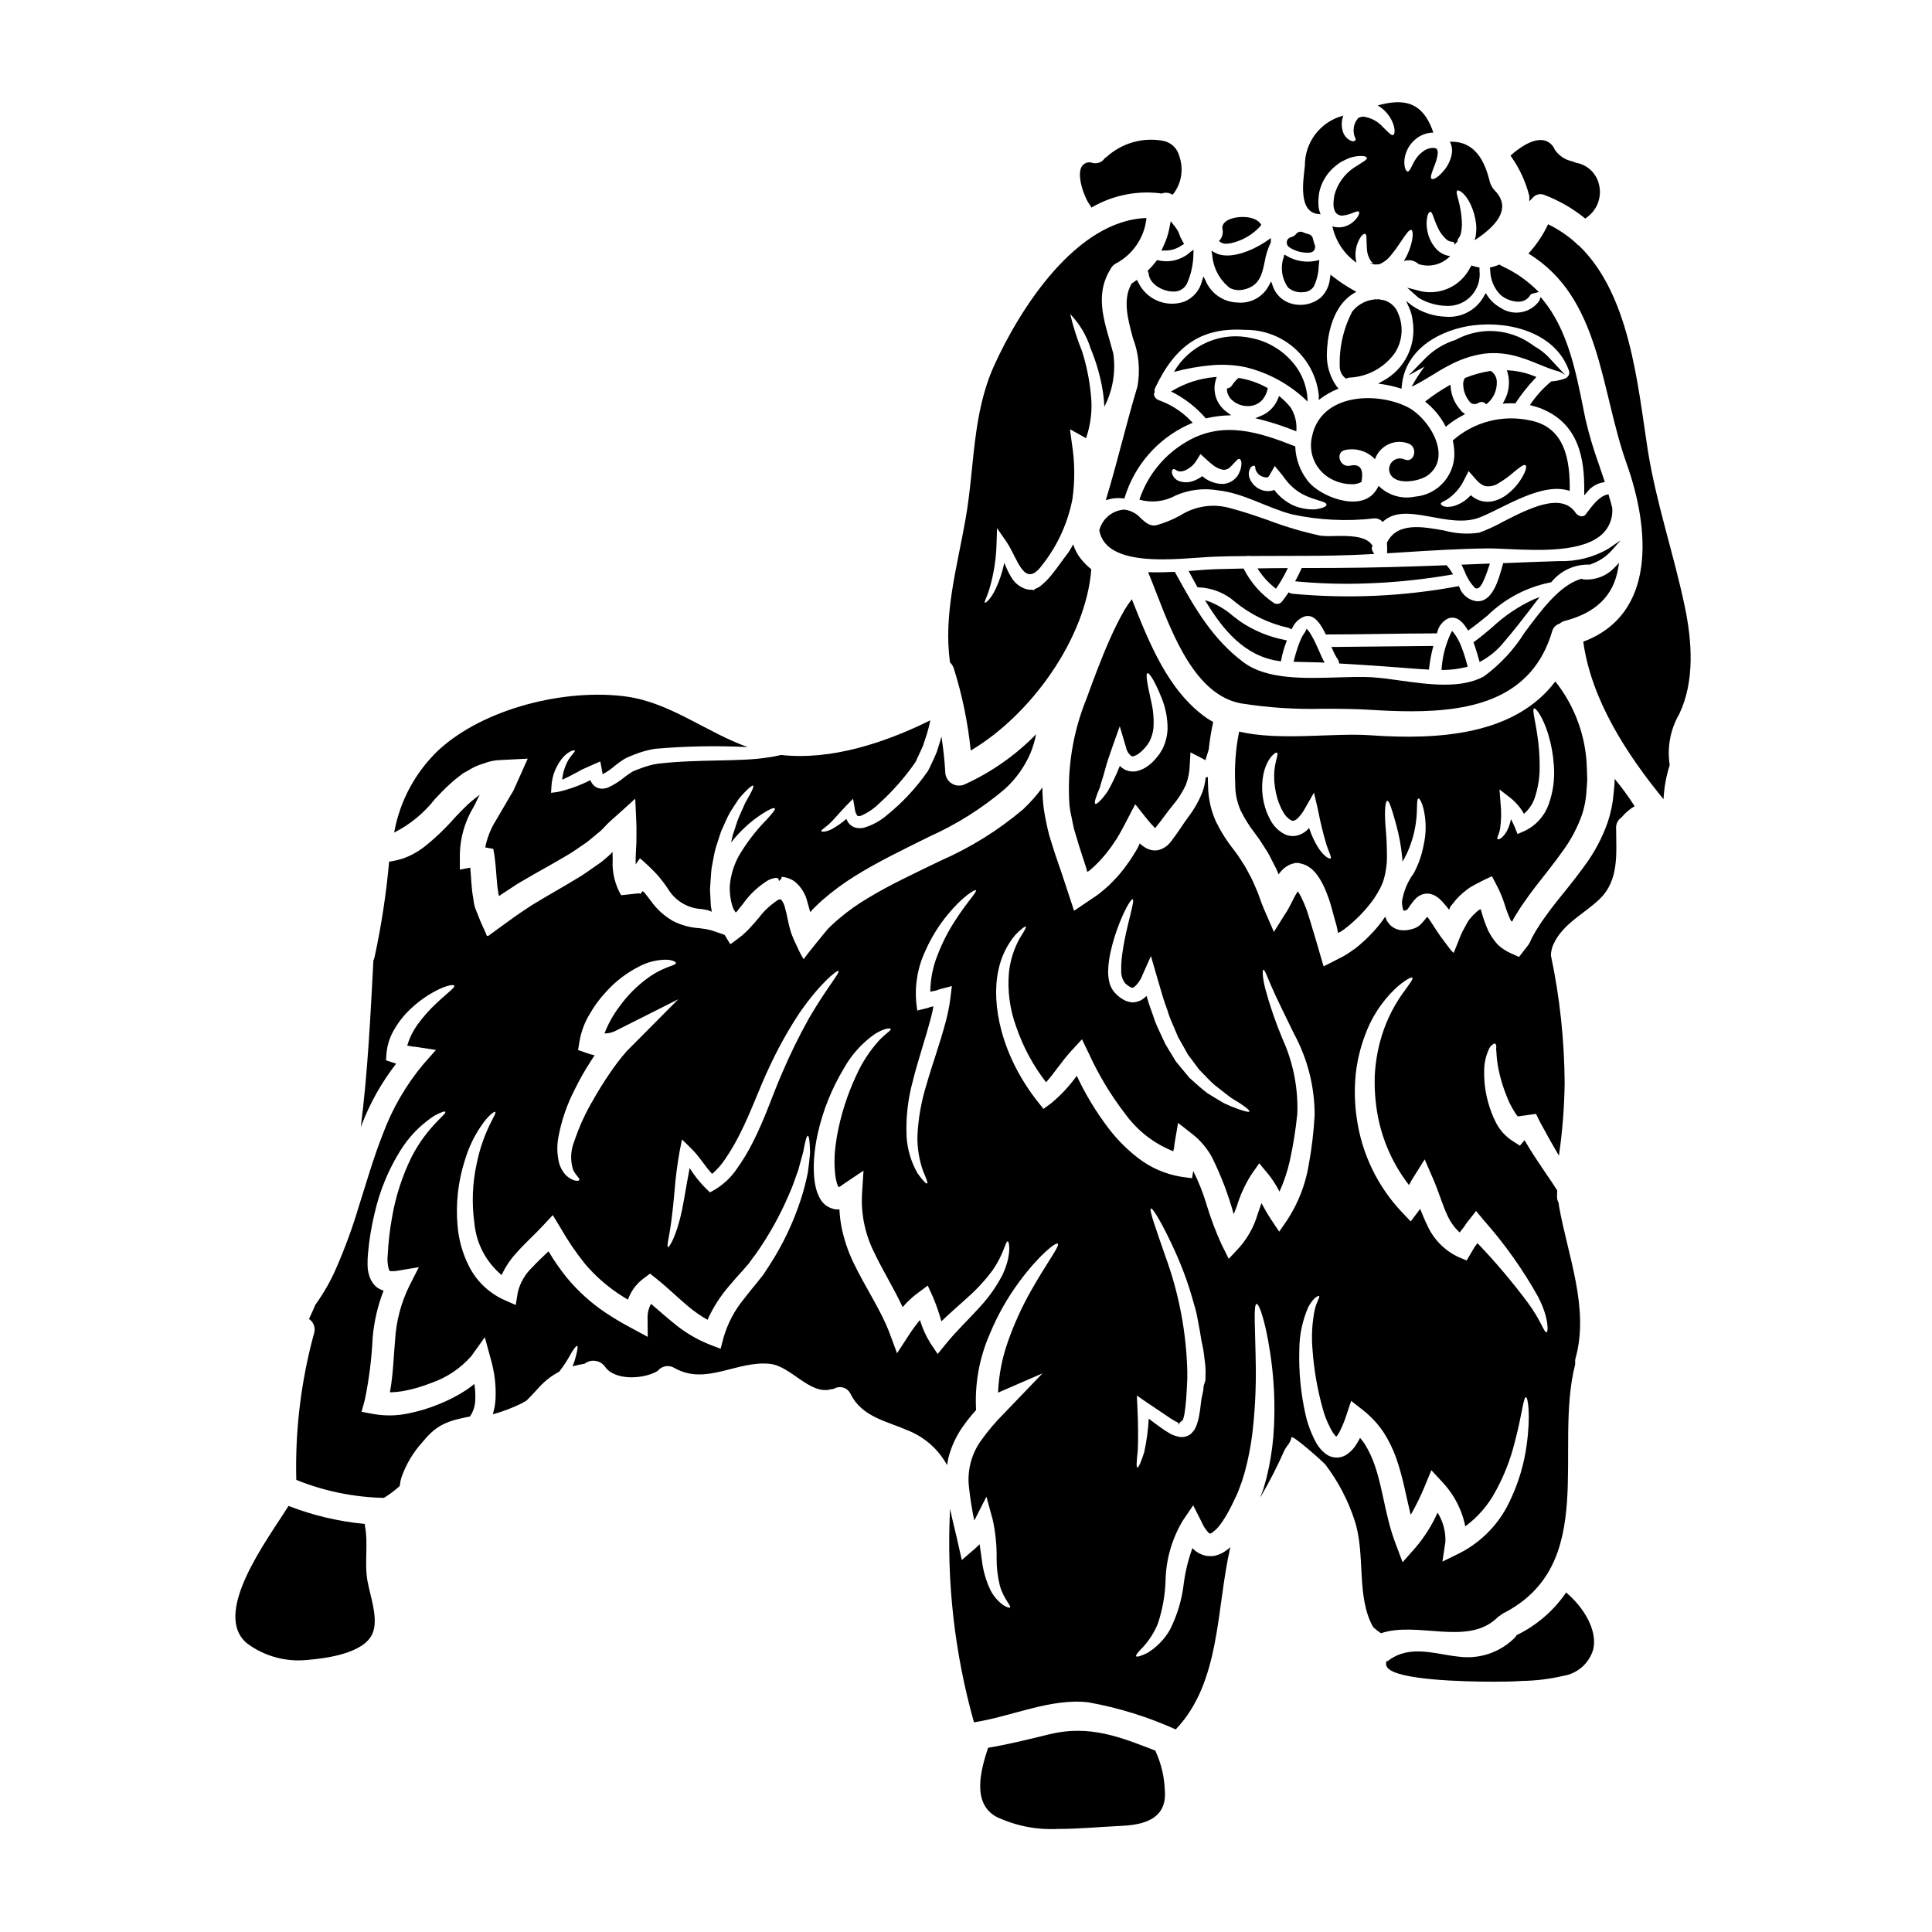 <?xml version="1.0" encoding="UTF-8"?>
<!-- Uploaded to: SVG Repo, www.svgrepo.com, Generator: SVG Repo Mixer Tools -->
<svg fill="#000000" width="800px" height="800px" version="1.1" viewBox="144 144 512 512" xmlns="http://www.w3.org/2000/svg">
 <g>
  <path d="m498.83 319.44 0.066 0.395 0.395 0.02c7.086 0.395 14.297 0.938 21.254 1.477h0.254l0.707 0.047 0.711 0.047 0.465 0.023 0.051-0.461h0.004c0.203-1.75 0.52-3.484 0.953-5.188l0.152-0.613h-0.633c-4.281 0.023-8.562 0.078-12.836 0.129-4.273 0.051-8.52 0.109-12.777 0.133h-0.75l0.305 0.684c0.363 0.906 0.82 1.773 1.359 2.586 0.168 0.207 0.277 0.457 0.32 0.723z"/>
  <path d="m531.51 253.18c-0.051-0.035-0.098-0.07-0.145-0.113-0.078-0.074-0.141-0.164-0.191-0.258l-0.152-0.211-0.004-0.004c-1.469-1.625-2.371-3.684-2.566-5.867l-0.059-0.789-0.672 0.395c-1.934 1.102-3.789 2.336-5.551 3.695l-0.488 0.398 0.469 0.395c1.926 1.602 3.527 3.555 4.723 5.758l0.281 0.523 0.461-0.395c1.234-0.992 2.566-1.859 3.969-2.598l0.668-0.352-0.594-0.473z"/>
  <path d="m536.11 319.43 0.543-0.293c2.191-1.215 4.133-2.832 5.727-4.762 2.914-3.383 5.594-6.867 8.551-10.746l1.074-1.41-1.648 0.652v0.004c-4.016 1.859-7.707 4.352-10.93 7.383-1.504 1.266-3.059 2.578-4.648 3.746l-0.297 0.219 0.125 0.344c0.555 1.539 0.984 3.019 1.34 4.277z"/>
  <path d="m570.19 289.44c-3.953 2.285-8.473 3.414-13.035 3.258-4.797 0.145-9.621 0.34-14.438 0.531h-0.359l-0.234 0.848c-1.008 3.625-2.656 9.707-6.949 9.234l-0.004-0.004c-2.027-0.312-3.719-1.719-4.402-3.656l-0.164-0.328-0.359 0.062v0.004c-14.453 2.684-29.203 3.336-43.836 1.949-0.191-0.031-0.371-0.09-0.543-0.18l-0.375-0.164-0.23 0.336c-0.633 0.922-1.145 1.617-1.66 2.254h-0.004c-0.523 0.5-1.309 0.602-1.941 0.258-3.348-2.238-6.074-5.285-7.926-8.863l-0.141-0.305h-0.332c-2.363 0.047-4.723 0.094-7.086 0.164-1.91 0.07-3.898 0.219-5.996 0.395l-1.18 0.09 2.363 4.328h0.297v0.004c3.562 0.133 6.973 1.492 9.648 3.852 4.113 3.375 8.969 5.734 14.168 6.883 0.07 0.023 0.133 0.051 0.195 0.086 0.066 0.039 0.133 0.07 0.207 0.105l0.414 0.176 0.211-0.395 0.004 0.004c0.605-1.352 1.719-2.414 3.102-2.953 2.047-0.688 3.758 0.676 5.613 4.449l0.137 0.277h0.293c4.812 0 9.699-0.078 14.422-0.141s9.582-0.133 14.371-0.145h0.348l0.113-0.328-0.004-0.004c0.359-1.562 1.391-2.883 2.82-3.609 1.836-0.688 3.504 0.215 5.07 2.754l0.281 0.453 0.43-0.316c1.629-1.18 3.18-2.438 4.676-3.648l-0.004 0.004c4.598-4.496 10.406-7.559 16.711-8.812l0.18-0.027 0.121-0.133h0.004c2.473-3.023 6.223-4.711 10.129-4.551l0.199-0.047c0.051-0.023 0.102-0.059 0.102-0.078v-0.004c1.988-0.676 3.785-1.82 5.234-3.336l2.668-3.008z"/>
  <path d="m495.04 319.61-0.395-0.746c-0.352-0.676-0.664-1.402-0.965-2.102-0.23-0.539-0.465-1.074-0.707-1.574v-0.004c-0.43-0.996-0.922-1.965-1.477-2.898l-0.18-0.297c-0.16-0.273-0.34-0.539-0.543-0.785l-0.492-0.582-0.328 0.688h0.004c-0.129 0.238-0.273 0.465-0.438 0.68-0.16 0.211-0.301 0.434-0.43 0.668-0.461 0.941-0.855 1.918-1.18 2.918-0.316 0.918-0.676 2.148-0.953 3.219l-0.152 0.598h0.621c2.262 0.047 4.527 0.098 6.766 0.168z"/>
  <path d="m534.79 299.72c0.203 0.203 0.504 0.281 0.785 0.203 0.605-0.156 1.438-0.984 3.039-5.902l0.219-0.668-0.703 0.023c-1.012 0.035-2.023 0.078-3.039 0.121s-2.019 0.082-3.031 0.117l-0.75 0.027 0.324 0.676c0.18 0.371 0.352 0.746 0.52 1.121h-0.004c0.594 1.586 1.488 3.039 2.641 4.281z"/>
  <path d="m532.95 320.67-0.129-0.48c-0.422-1.656-0.949-3.285-1.574-4.875-0.406-1.082-0.941-2.109-1.594-3.059-0.113-0.172-0.23-0.336-0.359-0.492l-0.473-0.57-0.344 0.652c-1.355 2.875-2.176 5.973-2.414 9.145l-0.055 0.555h0.555c1.988-0.023 3.969-0.27 5.902-0.738z"/>
  <path d="m427.42 357.4c0.109 1.07 0.297 2.133 0.555 3.18 0.215 1.035 0.395 2.07 0.648 3.109 0.648 2.094 1.18 4.07 1.879 6.141 0.34 1.016 0.652 2.027 0.988 3.039l0.395 1.227 0.074 0.289 0.141 0.555c0.051 0.238 0.168 0 0.242 0 0.105-0.043 0.199-0.098 0.289-0.168 0.664-0.535 1.301-1.105 1.902-1.711 1.195-1.172 2.301-2.438 3.301-3.781 0.508-0.641 0.98-1.309 1.422-2l0.676-1.012c0.094-0.168 0.215-0.34 0.312-0.531l0.395-0.648c1.52-2.629 2.871-5.512 4.219-7.953 0.938 1.18 1.855 2.34 2.754 3.473v-0.004c0.777 1.004 1.613 1.961 2.504 2.867 0-0.023 0-0.023 0.023-0.023 1.449-1.73 3.18-4.262 4.699-6.094 1.375-1.613 2.523-3.402 3.418-5.324 0.633-1.676 0.984-3.441 1.035-5.231l0.191-3.422 3.277 1.688h0.004c0.148 0.082 0.293 0.168 0.434 0.266l0.238 0.145c0.34-1.012 0.625-1.969 0.895-2.871v0.004c0.254-2.445 0.648-4.875 1.18-7.277-0.602-0.34-1.203-0.676-1.758-1.062-10.234-7.203-15.18-19.875-19.805-31.465-0.711 0.926-1.371 1.891-1.969 2.891-1.426 2.5-2.715 5.074-3.863 7.715-2.34 5.277-4.289 10.551-6.168 15.707-3.648 8.961-5.199 18.637-4.527 28.285zm8.074-4.769c0.336-1.375 0.867-2.699 1.348-4.629 0.484-1.805 1.18-3.902 2-6.191l1.906-5.348 1.66 5.617-0.004-0.004c0.184 0.902 0.676 1.715 1.395 2.289 0.238 0.105 0.512 0.105 0.75 0 0.488-0.172 0.945-0.422 1.348-0.75 0.547-0.41 1.047-0.879 1.492-1.395 0.242-0.312 0.555-0.648 0.746-0.938 0.191-0.289 0.293-0.484 0.461-0.723h0.004c0.582-1.137 0.949-2.371 1.082-3.637 0.152-2.43-0.07-4.867-0.648-7.231-0.941-4.262-1.52-7.133-0.918-7.297 0.484-0.121 1.969 2.191 3.688 6.481v-0.004c1.082 2.629 1.629 5.445 1.613 8.289-0.066 1.82-0.508 3.609-1.301 5.25l-0.82 1.375c-0.266 0.395-0.531 0.652-0.789 0.988-0.621 0.789-1.34 1.492-2.144 2.098-0.82 0.637-1.754 1.109-2.754 1.395-1.223 0.363-2.543 0.219-3.66-0.391-0.438-0.238-0.836-0.539-1.18-0.895-0.926 2.34-2.012 4.609-3.254 6.797-1.641 2.309-2.894 3.445-3.231 3.25-0.438-0.207 0.145-1.82 1.207-4.398z"/>
  <path d="m441.83 279.06c-3.055 0.246-5.633 2.367-6.465 5.316l-0.043 0.121 0.023 0.129c1.203 6.266 8.867 7.606 16.715 7.606 3.316 0 6.672-0.238 9.586-0.449 1.758-0.121 3.281-0.23 4.562-0.273 2.754-0.102 5.531-0.125 7.984-0.145l0.121-0.02c0.328-0.066 0.66-0.066 0.984 0 2.812-0.023 5.617-0.023 8.441-0.023 6.137 0 12.488 0 18.719-0.242 1-0.027 2-0.082 2.996-0.137 0.645-0.039 1.285-0.074 1.93-0.102l0.789-0.035-0.395-0.691v-0.004c-0.195-0.328-0.27-0.715-0.203-1.09 0.016-0.035 0.031-0.074 0.043-0.109l0.133-0.254-0.16-0.242c-1.676-2.516-6.363-2.441-10.137-2.363v-0.004c-1.18 0.062-2.363 0.027-3.543-0.098-4.648-0.996-9.215-2.344-13.66-4.035-3.234-1.129-6.582-2.301-10.012-3.191-4.539-1.371-9.445-0.688-13.434 1.867-1.949 1.066-4.008 1.918-6.141 2.539-1.797 0.5-2.965-0.559-4.328-1.777h-0.004c-1.141-1.316-2.746-2.141-4.481-2.309z"/>
  <path d="m567.71 267.05c-1.414-3.91-2.594-7.906-3.543-11.957l-0.5-2.469c-2.098-10.473-4.269-21.297-10.832-29.238l-0.555-0.672-0.289 0.824c0 0.039-0.023 0.082-0.051 0.168h0.004c-2.367 3.328-6.969 4.141-10.332 1.828-1.391-0.77-2.574-1.863-3.445-3.191l-0.449-0.672-0.395 0.715c-1.977 3.723-5.988 5.906-10.191 5.547-3.191-0.109-6.281-1.125-8.914-2.93l-1.574-1.25 0.812 1.836v-0.004c0.469 1.059 0.773 2.184 0.902 3.332 0.535 3.164 0.062 6.41-1.352 9.289-1.41 2.879-3.691 5.238-6.523 6.746l-1.285 0.699 1.449 0.215v0.004c1.418 0.223 2.82 0.547 4.191 0.973l0.582 0.18 0.051-0.609c0.875-10.316 10.766-15.172 18.973-16.199 9.781-1.219 21.891 2.043 25.371 12.098 0.121 0.387 0.082 0.801-0.113 1.156-0.227 0.43-0.613 0.75-1.078 0.891-1.09 0.379-2.223 0.613-3.371 0.707h-0.16l-0.117 0.102c-1.957 1.637-3.688 3.523-5.148 5.609l-0.395 0.578 0.676 0.176c0.637 0.164 1.25 0.355 1.855 0.562 10.629 3.961 11.934 13.777 11.875 21.848v1.328l0.875-1h-0.004c1.012-1.27 2.449-2.129 4.043-2.418l0.535-0.113-0.168-0.52c-0.477-1.398-0.945-2.797-1.41-4.168z"/>
  <path d="m570.27 274.99-0.453 0.105c-2.016 0.469-3.938 3.016-5.199 4.699l-0.426 0.562c-0.246 0.32-0.641 0.496-1.047 0.465-0.621-0.039-1.191-0.359-1.551-0.871-3.773-5.644-12.461-1.18-19.438 2.394h0.004c-1.98 1.102-4.043 2.047-6.172 2.824-3.055 0.453-6.168 0.266-9.148-0.551-5.875-1.07-12.535-2.277-15.223 3.094l-0.059 0.117v0.133c0.051 0.703 0.066 1.414 0.047 2.121l-0.02 0.543 4.477-0.277c7.223-0.457 14.691-0.93 22.043-1.008 1.426-0.023 3.207 0.062 5.273 0.156 8.586 0.395 20.32 0.922 25.445-4.156l-0.004 0.004c1.766-1.789 2.656-4.258 2.445-6.758-0.27-1.043-0.555-2.113-0.875-3.148z"/>
  <path d="m478.13 294.62h-0.895l0.488 0.75c1.105 1.633 2.453 3.082 4 4.305l0.418 0.344 0.305-0.449h-0.004c0.934-1.371 1.766-2.809 2.496-4.297l0.352-0.719h-0.789l-3.305 0.023z"/>
  <path d="m498 294.51c-2.914 0.023-5.801 0.023-8.715 0.023h-0.32l-0.129 0.289c-0.449 0.977-0.836 1.785-1.262 2.574l-0.355 0.652 0.742 0.07c4.242 0.395 8.574 0.59 12.988 0.59l0.004 0.004c9.188-0.031 18.359-0.824 27.414-2.383l0.715-0.121-0.395-0.617h0.004c-0.34-0.582-0.734-1.129-1.184-1.629l-0.152-0.16h-0.219c-9.355 0.352-19.359 0.672-29.125 0.699z"/>
  <path d="m483.01 319.19 0.465 0.059 0.082-0.461c0.301-1.547 0.727-3.066 1.281-4.539l0.191-0.535-0.555-0.117v-0.004c-4.199-0.812-8.191-2.465-11.742-4.856-0.672-0.484-1.336-0.996-1.992-1.508h0.004c-1.816-1.578-3.883-2.844-6.113-3.738l-1.297-0.43 0.719 1.156c3.934 6.316 9.641 13.73 18.957 14.973z"/>
  <path d="m572.79 294.77 0.285-1.617-1.125 1.18h-0.004c-2.102 2.273-5.129 3.461-8.215 3.219-0.164-0.008-0.328-0.047-0.477-0.113l-0.156-0.059-0.16 0.047c-5.586 1.676-10.316 8.047-14.891 14.199l-0.004 0.004c-2.828 4.516-6.484 8.457-10.777 11.617-6.066 3.34-14.633 2.152-22.195 1.102-2.711-0.395-5.273-0.734-7.609-0.875-2.656-0.152-5.719-0.059-8.961 0.043-8.844 0.277-18.871 0.594-24.98-4.019-8.039-6.035-12.73-13.949-18.031-23.672l-0.148-0.273h-0.312c-1.922 0.109-3.938 0.148-6.008 0.098h-0.754l0.289 0.695c0.602 1.461 1.227 3.078 1.895 4.801 4.398 11.367 10.414 26.938 22.273 29.227l-0.004 0.008c7.277 1.164 14.645 1.648 22.012 1.445 4.031 0 8.195 0.023 12.266 0.273 3.629 0.23 7.316 0.395 10.965 0.395 16.5 0 32.141-3.508 37.363-21.156v-0.004c0.242-0.965 0.969-1.738 1.918-2.035l0.176-0.094c0.367-0.332 0.812-0.559 1.293-0.664 8.234-2.16 12.84-6.668 14.078-13.77z"/>
  <path d="m533.96 250.89c0.59 0.293 1.293 0.25 1.84-0.113 0.551-0.367 1.277-0.324 1.781 0.105l0.305 0.242 0.309-0.238h-0.004c1.617-1.402 2.527-3.449 2.481-5.59 0.023-1.145-0.52-2.231-1.453-2.894l-0.156-0.102-0.184 0.027-0.004-0.004c-2.227 0.344-4.406 0.945-6.496 1.793l-0.16 0.066-0.086 0.156h-0.004c-0.254 0.434-0.379 0.93-0.367 1.434 0.008 1.824 0.695 3.578 1.922 4.93l0.172 0.117z"/>
  <path d="m479.9 247.23 0.086-0.367-0.328-0.176h0.004c-2.246-1.234-4.688-2.078-7.215-2.492l-0.238-0.035-0.176 0.16h-0.004c-0.594 0.539-1.117 1.152-1.555 1.824-0.215 0.352-0.559 0.609-0.957 0.719l-0.395 0.117 0.035 0.395c0.078 0.934 0.488 1.809 1.152 2.469 1.148 1.145 2.707 1.781 4.328 1.773h0.211c1.453-0.012 2.832-0.652 3.781-1.754 0.613-0.773 1.047-1.672 1.27-2.633z"/>
  <path d="m486.9 258.06 0.648 0.254 0.023-0.691c0.062-1.977-0.465-3.926-1.52-5.598l-0.035-0.051c-0.758-0.941-1.602-1.812-2.523-2.598l-0.516-0.445-0.262 0.629h0.004c-0.82 2.16-2.519 3.867-4.672 4.699l-1.383 0.574 1.453 0.359v-0.004c2.984 0.766 5.918 1.723 8.781 2.871z"/>
  <path d="m518.64 375.45c-1.621 2.207-2.684 4.773-3.106 7.481 0 0.672 0.09 1.348 0.266 1.996 0.039 0.172 0.133 0.324 0.262 0.438 0.109-0.008 0.215-0.035 0.316-0.074l0.289-0.094c0.293-0.098 0.293-0.168 0.988-1.156h-0.004c0.355-0.52 0.73-1.02 1.137-1.496 0.305-0.363 0.652-0.684 1.035-0.961 0.305-0.199 0.625-0.367 0.961-0.508 0.418-0.164 0.859-0.254 1.305-0.266 0.754-0.008 1.5 0.172 2.168 0.527 0.43 0.242 0.836 0.523 1.203 0.848 0.539 0.488 1.035 1.012 1.492 1.574 0.238 0.312 0.508 0.625 0.789 0.961l0.191 0.242 0.098 0.117c0.047 0.051 0.047-0.094 0.07-0.141h0.004c0.059-0.199 0.141-0.391 0.238-0.578l0.074-0.145c0.07-0.07-0.027 0.023 0.266-0.34 0.395-0.504 0.82-1.035 1.25-1.543 1.105-1.211 2.352-2.285 3.711-3.203 1.805-1.035 3.711-2 5.734-2.914 0.648 1.227 1.25 2.336 1.855 3.59v0.004c0.594 1.254 1.102 2.551 1.52 3.875 0.422 1.398 0.934 2.766 1.539 4.098 0.27 0.531 0.555 0.504 0.605 0.121l0.023-0.051 0.312-0.578c0.238-0.434 0.508-0.82 0.746-1.227 0.508-0.82 1.012-1.66 1.574-2.434 1.082-1.574 2.215-3.148 3.398-4.676 2.363-3.059 4.84-6.07 7.062-9.227h-0.004c2.297-3.078 4.102-6.488 5.348-10.121 0.574-1.855 0.93-3.769 1.062-5.711l0.215-3.109c-0.023-1.059-0.07-2.117-0.098-3.18-0.219-8.371-3.152-16.445-8.359-23.004-10.723 14.168-30.699 15.562-49.125 14.262-9.781-0.695-23.711 1.574-34.672-0.961v-0.004c-0.914 4.559-1.266 9.211-1.035 13.852-0.027 2.414 0.457 4.805 1.418 7.016 1.078 2.191 2.379 4.266 3.883 6.191 0.844 1.094 1.621 2.234 2.336 3.418l1.109 1.758 0.941 1.805 0.914 1.781c0.145 0.289 0.316 0.578 0.438 0.891l0.289 0.723 0.07 0.215 0.051 0.191c0.023 0 0.047-0.047 0.07-0.094l0.094-0.098c0-0.023 0-0.023 0.027-0.047l-0.004 0.008c0.375-0.473 0.785-0.914 1.23-1.324l0.648-0.504c0.266-0.168 0.578-0.34 0.895-0.508 0.383-0.172 0.789-0.293 1.203-0.363l0.164-0.094h0.074c0.047 0 0.215-0.023 0.602-0.023l0.094 0.023h0.219c0.238 0.043 0.473 0.098 0.703 0.168 0.41 0.094 0.812 0.227 1.203 0.395 0.473 0.238 0.926 0.52 1.348 0.84 0.637 0.512 1.203 1.105 1.688 1.762 0.73 1.02 1.359 2.109 1.879 3.25 0.871 1.93 1.57 3.926 2.094 5.977 0.27 0.965 0.508 1.93 0.789 2.871l0.395 1.398c0.074 0.34 0.047 0.312 0.098 0.48v-0.004c0.043 0.266 0.098 0.527 0.168 0.785 0.047 0.191 0.047 0.723 0.215 0.531h0.004c0.133-0.039 0.266-0.086 0.391-0.145l0.105-0.059 0.121-0.07 0.457-0.293c1.141-0.816 2.227-1.711 3.254-2.672 1.887-1.715 3.582-3.629 5.059-5.711 0.617-0.914 1.18-1.863 1.688-2.84 0.449-0.871 0.805-1.781 1.059-2.727 0.246-0.891 0.422-1.801 0.531-2.723 0.133-0.859 0.199-1.73 0.195-2.602 0.012-2.84-0.121-5.68-0.395-8.504-0.316-4.508 0.023-6.578 0.504-6.578 0.48 0 1.109 1.832 2.289 6.144 0.812 2.883 1.359 5.832 1.637 8.816 0.047 0.391 0.07 0.785 0.074 1.18 0.984-1.637 1.777-3.383 2.359-5.203 0.93-2.793 1.426-5.715 1.473-8.66 0.047-1.883 0.07-2.82 0.395-2.894 0.266-0.07 0.82 0.723 1.348 2.699l-0.004 0.004c0.762 3.191 0.773 6.516 0.027 9.711-0.484 2.594-1.371 5.098-2.621 7.422zm23.012-18.695-0.266-3.543 2.918 2.262c1.445 1.16 2.652 2.582 3.566 4.195 1.227-1.07 2.172-2.422 2.754-3.938 0.992-2.856 1.465-5.867 1.398-8.887 0.004-2.59-0.191-5.176-0.574-7.734-0.629-4.414-1.449-7.086-0.918-7.348 0.457-0.27 2.312 2.164 3.734 6.719 0.82 2.68 1.328 5.445 1.516 8.238 0.301 3.57-0.176 7.164-1.398 10.531-1.117 3.062-3.391 5.562-6.336 6.961l-1.879 0.82-0.723-1.805c-0.312-0.723-0.648-1.445-1.035-2.144v-0.004c-0.199 1.176-0.598 2.309-1.18 3.352-1.133 1.832-2.121 2.098-2.34 1.969-0.336-0.191 0.363-1.25 0.629-2.672l0.004-0.004c0.352-2.305 0.395-4.648 0.129-6.969zm-45.055 14.742c-0.312 0.191-1.574-0.395-3.106-2.625-1.086-1.695-1.945-3.527-2.555-5.445-0.145 0.145-0.27 0.316-0.434 0.457-0.742 0.734-1.664 1.258-2.676 1.52-1.156 0.297-2.379 0.168-3.445-0.363-1.676-0.891-3.027-2.289-3.859-4-0.715-1.352-1.246-2.793-1.574-4.285-0.57-2.469-0.617-5.031-0.141-7.519 0.891-4.328 3.297-6.121 3.637-5.734 0.48 0.363-0.746 2.434-0.789 6.07h0.004c-0.008 2.106 0.301 4.203 0.914 6.219 0.355 1.148 0.832 2.254 1.422 3.297 0.477 0.938 1.203 1.719 2.094 2.269 0.238 0.137 0.52 0.18 0.789 0.117 0.355-0.102 0.676-0.289 0.941-0.551 0.785-0.762 1.449-1.641 1.965-2.606l2.434-4.262 1.062 4.578c0.594 3.109 1.34 6.188 2.242 9.223 0.664 2.027 1.457 3.375 1.074 3.641z"/>
  <path d="m549.29 195.97c0.004 0.047 0.004 0.098 0 0.145v1.23l0.852-0.895-0.004 0.004c0.711-0.867 1.875-1.211 2.941-0.867 3.875 1.453 7.5 3.512 10.734 6.098l0.32 0.25 0.312-0.273-0.004 0.004c2.809-1.941 4.129-5.414 3.32-8.73-0.668-2.977-3.055-5.258-6.055-5.793l-1.18-0.426h-0.004c-1.84-0.398-3.453-1.5-4.496-3.07-0.488-1.242-1.559-2.16-2.859-2.449-3.273-0.68-7.367 2.707-8.543 3.758l-0.309 0.277 0.215 0.348h0.004c2.211 3.141 3.82 6.664 4.754 10.391z"/>
  <path d="m500.71 244.35 0.238-0.098c0.207-0.094 0.426-0.152 0.648-0.18 4.828-0.211 9.289-2.637 12.086-6.578 1.977-3.086 2.309-6.945 0.891-10.324-0.609-1.758-2.035-3.106-3.824-3.617-0.438-0.051-0.871-0.133-1.301-0.242-2.738-0.113-5.367 1.086-7.082 3.227-2.391 4.59-3.531 9.723-3.312 14.895 0.082 1.078 0.605 2.074 1.449 2.754z"/>
  <path d="m542.23 250.97 0.867-0.055c0.68-0.039 1.383-0.047 2.219-0.023h0.281l0.148-0.234c1.465-2.215 3.117-4.297 4.938-6.227l0.473-0.523-0.652-0.266v0.004c-2.059-0.824-4.238-1.324-6.453-1.48l-0.723-0.047 0.219 0.688h0.004c0.664 2.492 0.34 5.148-0.906 7.406z"/>
  <path d="m558.77 243.34-4.481-4.797c-1.082-1.109-2.324-2.051-3.684-2.797-0.578-0.438-1.184-0.844-1.805-1.219-3.684-2.266-8.027-3.203-12.316-2.652-2.375 0.316-4.668 1.066-6.769 2.207-2.906 0.91-5.559 2.488-7.738 4.613l-4.684 4.789 4.215-2.32v-0.004c-1.273 1.691-2.418 3.473-3.43 5.328 3.633-1.711 6.625-3.969 9.77-5.57v0.004c2.922-1.613 6.109-2.695 9.406-3.195 3.25-0.379 6.543-0.039 9.648 0.996 3.301 0.945 6.562 2.754 10.414 3.789z"/>
  <path d="m491.71 259.62c-1.133 4.609 1.105 9.387 5.375 11.469 1.523 0.766 3.203 1.188 4.91 1.227 0.969 0.082 1.941-0.121 2.797-0.578 0.672-3.492-0.363-4.938-3.109-4.309-2.723 0.48-3.906-3.711-1.133-4.191 2.859-0.59 5.82 0.34 7.832 2.457 0.613-1.758 1.914-3.191 3.606-3.969 1.691-0.777 3.625-0.832 5.359-0.152 2.555 1.062 1.445 5.254-1.133 4.191-1.035-0.492-2.258-0.32-3.117 0.438-0.855 0.754-1.18 1.949-0.82 3.035 1.203 3.566 7.832 2.41 10.145 0.695 6.629-4.965 0.191-15.176-5.297-17.996-8.312-4.242-23.051-3.664-25.414 7.684z"/>
  <path d="m455.14 248.16c3.117 1.66 5.91 3.867 8.246 6.516l0.195 0.211 0.285-0.066v0.004c1.645-0.398 3.324-0.633 5.016-0.711l1.391-0.062-1.117-0.828-0.004 0.004c-0.535-0.387-1.027-0.836-1.453-1.34-1.727-2.016-2.281-4.777-1.473-7.301l0.207-0.699-0.727 0.066c-3.727 0.344-7.336 1.484-10.586 3.34l-0.789 0.453z"/>
  <path d="m445.95 276.41c3.188 0.914 6.606 0.535 9.516-1.059 3.566-1.59 7.527-2.078 11.371-1.395 6.746 0.719 13.035 4.672 19.566 6.359 7.168 1.539 14.543 1.898 21.828 1.059 0.836-0.047 1.645 0.312 2.168 0.965 6.047-5.832 17.371 2.215 25.977-1.305 6.481-2.648 16.406-9.395 23.617-6.938 0.117-7.926-1.133-16.926-10.578-18.695-7.262-1.57-14.836 0.406-20.406 5.324 0.18 0.785 0.301 1.582 0.359 2.387 0.312 3.047-0.617 6.09-2.578 8.445-1.957 2.352-4.785 3.82-7.836 4.066-3.484 0.723-7.098-0.355-9.617-2.871-0.297 0.664-0.688 1.281-1.152 1.836-4.144 4.988-14.312 1.012-17.543-3.062-2.09-2.633-3.281-5.867-3.394-9.227-9.445-3.734-19.082-6.938-28.734-1.277-5.934 3.418-10.402 8.891-12.562 15.387zm82.137-0.48c1.637-1.207 2.957-2.797 3.852-4.629l1.254-2.457 2 2.262v0.004c0.617 0.777 1.434 1.367 2.363 1.711 1.289 0.211 2.613-0.09 3.684-0.84 1.184-0.699 2.301-1.496 3.352-2.387 1.93-1.574 3.18-2.652 3.664-2.312s0.023 1.969-1.52 4.238c-0.945 1.379-2.109 2.59-3.449 3.59-0.863 0.656-1.832 1.16-2.867 1.496-1.258 0.426-2.613 0.477-3.902 0.145-1.023-0.293-1.965-0.812-2.754-1.52-1.254 1.422-2.894 2.445-4.727 2.941-2.312 0.48-3.148-0.293-3.184-0.648-0.129-0.473 1.246-0.762 2.234-1.582zm-52.621-8.082c0.395-0.395 0.746-0.508 0.965-0.395 0.215 0.113 0.266 0.457 0.289 0.965h-0.004c0.168 0.434 0.414 0.832 0.727 1.18 0.488 0.484 1.121 0.793 1.805 0.891 0.273 0.07 0.562 0.043 0.82-0.07 0.141-0.098 0.25-0.234 0.312-0.395l1.445-2.531 2.023 2.457c0.477 0.691 0.992 1.359 1.543 2 0.949 1.066 2.055 1.984 3.273 2.723 1.051 0.594 2.16 1.086 3.305 1.469 2.047 0.699 3.519 0.941 3.566 1.574 0.023 0.293-0.316 0.555-0.988 0.82v-0.004c-0.969 0.344-1.988 0.5-3.012 0.461-1.555-0.043-3.09-0.363-4.531-0.938-1.773-0.789-3.359-1.949-4.648-3.398-0.246-0.258-0.465-0.539-0.652-0.844-0.195 0.094-0.395 0.164-0.602 0.219-0.973 0.234-1.996 0.148-2.914-0.246-1.383-0.535-2.477-1.629-3.016-3.012-0.387-0.965-0.281-2.059 0.293-2.926zm-14.562-1.52 1.23-2 1.855 1.684c0.395 0.395 0.844 0.746 1.273 1.086 0.801 0.691 1.762 1.172 2.793 1.398 0.715 0.078 1.422-0.168 1.93-0.672 1.203-1.133 1.969-2.387 2.531-2.191 0.457 0.141 0.891 1.574-0.215 3.902v-0.004c-0.824 1.578-2.414 2.613-4.195 2.723-1.945 0-3.828-0.68-5.324-1.926-0.051-0.055-0.109-0.102-0.168-0.145-0.672 0.504-1.41 0.906-2.191 1.207-1.285 0.527-2.723 0.551-4.023 0.07-0.926-0.371-1.609-1.176-1.836-2.144-0.023-0.531 0.098-0.867 0.34-0.965 0.238-0.098 0.555 0.023 0.941 0.34v-0.004c0.387 0.191 0.82 0.277 1.25 0.242 0.664-0.117 1.301-0.371 1.859-0.75 0.77-0.469 1.43-1.102 1.93-1.852z"/>
  <path d="m468.95 208.59c0.496-0.008 0.992-0.07 1.477-0.188 2.906-0.688 5.539-2.234 7.559-4.434l0.25-0.426-0.168-0.242c-1.523-2.172-5.973-2.137-8.266-1.156-1.379 0.594-2.047 1.523-1.836 2.559 0.227 0.977 0.004 2.004-0.609 2.797l-0.316 0.395 0.422 0.297v-0.004c0.441 0.289 0.961 0.43 1.488 0.402z"/>
  <path d="m396.77 321.14c2.227 7.082 3.731 14.371 4.484 21.758 16.137-9.539 30.574-29.914 31.949-48.043-1.035-0.82-1.977-1.758-2.797-2.793-0.895-1.133-1.574-2.426-1.996-3.809-0.395 0.719-0.789 1.445-1.25 2.117l-0.051 0.047-0.07 0.121c-1.352 1.711-2.793 3.906-4.328 5.758l-0.004 0.004c-0.793 1.012-1.688 1.934-2.676 2.754l-0.461 0.363h0.004c-0.25 0.176-0.512 0.328-0.789 0.457-0.34 0.145-0.34 0.121-0.508 0.191l-0.098 0.121-0.188 0.215h-0.098l-0.316-0.121v0.004c-0.848 0.055-1.695-0.109-2.457-0.48-1.309-0.59-2.398-1.574-3.109-2.82-0.578-0.938-1.078-1.922-1.492-2.938-0.121-0.293-0.238-0.602-0.363-0.895-0.508 2.438-1.301 4.809-2.359 7.059-1.324 2.695-2.602 3.637-2.793 3.519-0.289-0.168 0.625-1.574 1.328-4.098h-0.004c1.055-3.703 1.648-7.519 1.758-11.371l0.141-4.289 2.484 3.59c2.965 4.289 4.672 12.82 9.516 6.121h0.004c4.012-5.086 6.746-11.062 7.973-17.422 0.691-4.887 0.641-9.848-0.145-14.719l-0.508-3.793 3.852 2.144c0.137 0.082 0.27 0.168 0.395 0.266 1.316-3.777 1.754-7.809 1.277-11.781-0.379-3.805-1.145-7.559-2.289-11.207-1.309-3.231-2.371-6.555-3.18-9.949 2.492 2.582 4.348 5.707 5.422 9.133 1.559 3.731 2.66 7.641 3.277 11.637 0.184 1.254 0.305 2.519 0.363 3.785 2.242-4.344 3.07-9.281 2.359-14.121-1.969-7.519-5.152-14.648-1.012-21.879 0.051-0.07 0.098-0.094 0.121-0.141 0.281-0.742 0.809-1.363 1.496-1.762 4.594-2.394 7.672-6.941 8.191-12.094-18.625 0.578-33.586 24.094-40.383 39.129-5.828 12.938-5.117 26.723-7.516 40.379-2.266 13.059-5.953 25.395-4.168 38.262 0.469 0.434 0.816 0.98 1.012 1.59z"/>
  <path d="m259.29 355.73c1.203-1.273 2.434-2.578 3.805-3.828h0.004c0.68-0.648 1.398-1.258 2.144-1.832l1.133-0.867 0.266-0.219 0.508-0.289 1.012-0.555h-0.004c1.266-0.809 2.648-1.426 4.094-1.828 1.258-0.496 2.586-0.789 3.938-0.867 2.578-0.121 5.117-0.27 7.664-0.395-0.746 1.66-1.473 3.32-2.215 4.965l-1.062 2.363-0.527 1.18-0.723 1.203c-1.328 2.266-2.625 4.508-3.938 6.723h-0.004c-1.355 2.172-2.301 4.574-2.793 7.086l2.144 0.395c0.867 4.508 0.723 8.504 1.352 11.781l0.117 0.602c0 0.027 0.023 0.074 0.023 0.121 0.246-0.141 0.48-0.301 0.699-0.48 1.469-0.941 2.941-1.906 4.359-2.848 1.574-0.938 3.148-1.805 4.648-2.695 3.039-1.711 5.926-3.324 8.66-4.965 1.375-0.789 2.578-1.711 3.852-2.555l0.004 0.004c0.637-0.395 1.242-0.84 1.809-1.328 0.746-0.625 1.496-1.227 2.242-1.855 1.105-0.789 2.285-2.34 3.25-3.148l2.754-2.457c0.891-0.824 1.805-1.641 2.699-2.438l0.648-0.602 0.34-0.289c0.047-0.047 0.117-0.121 0.141-0.121l0.023 0.238 0.098 1.93c0.094 2.648 0.266 4.625 0.215 7.254 0 1.25 0 2.481-0.098 3.707-0.047 1.156-0.141 2.754-0.117 3.109 0.023 0.355 0 0.789 0 1.156 0.395-0.578 0.789-1.109 1.133-1.613l0.004 0.004c0.398 0.297 0.777 0.621 1.133 0.965l1.203 1.105c0.789 0.723 1.496 1.496 2.215 2.238v0.004c0.992 1.129 1.91 2.32 2.758 3.566 1.883 3.277 5.305 5.375 9.082 5.562l1.109 0.191 0.457 0.098v0.004c0.32 0.098 0.637 0.219 0.941 0.363 0.215 0.168 0.117-0.074 0.094-0.191l-0.047-0.395c-0.047-0.293-0.098-0.578-0.145-0.844-0.07-1.543-0.168-3.016-0.238-4.414 0.094-1.574 0.215-3.106 0.316-4.555 0.098-1.449 0.457-2.793 0.672-4.07l-0.004 0.004c0.215-1.238 0.527-2.453 0.941-3.637 0.363-1.109 0.672-2.191 1.035-3.18 0.891-1.93 1.574-3.641 2.387-5.062 0.891-1.398 1.637-2.555 2.312-3.543 0.613-0.75 1.262-1.465 1.949-2.144 1.086-1.082 1.664-1.469 1.836-1.324 0.168 0.145-0.074 0.867-0.746 2.144-0.363 0.625-0.789 1.422-1.352 2.41-0.457 1.012-0.988 2.215-1.613 3.613s-1.035 3.109-1.711 4.941c-0.141 0.602-0.289 1.273-0.434 1.969l-0.004-0.004c2.258-2.914 4.977-5.441 8.051-7.477 2.191-1.445 3.32-1.832 3.543-1.574 0.219 0.254-0.555 1.227-2.266 3.086h-0.004c-2.723 2.785-5.109 5.883-7.109 9.227-1.449 2.531-2.32 5.356-2.555 8.266-0.062 1.691 0.141 3.383 0.605 5.008 0.078 0.297 0.176 0.586 0.289 0.867l0.215 0.395h0.004c0.133 0.258 0.285 0.508 0.453 0.746 0.266-0.203 0.492-0.445 0.68-0.719l0.266-0.363c0.34-0.395 0.672-0.848 1.035-1.277h-0.004c1.773-2.5 4.039-4.617 6.652-6.215 0.574-0.277 1.18-0.469 1.809-0.582 0.395-0.121 0.395 0.07 0.648 0.023l0.266 0.238 0.121 0.555h0.023v0.004c0.164-0.234 0.367-0.438 0.602-0.602l0.098-0.52c1.305 0.09 2.551 0.559 3.59 1.352 1.621 1.391 2.75 3.266 3.227 5.348 0.145 0.434 0.238 0.82 0.363 1.227l0.168 0.723 0.094 0.289c0.039 0.094 0.078 0.18 0.125 0.27 0.047 0.07 0.094 0.215 0.145 0.047 0.117-0.168 0.215-0.316 0.336-0.457l0.023-0.047 0.145-0.145 0.895-0.871c0.586-0.609 1.207-1.188 1.852-1.73 2.637-2.285 5.445-4.356 8.41-6.191 6.027-3.785 12.75-6.992 19.66-10.434v-0.004c7.238-3.234 13.984-7.477 20.035-12.598 2.988-2.691 5.352-6.004 6.918-9.707 0.629-1.57 1.105-3.195 1.43-4.856-5.363 5.484-11.684 9.945-18.652 13.152-1.121 0.617-2.488 0.602-3.598-0.043s-1.801-1.824-1.82-3.106c-0.168-3.207-0.555-6.336-1.012-9.422-0.176 0.75-0.395 1.488-0.648 2.215-0.191 0.625-0.395 1.227-0.578 1.859-0.238 0.551-0.484 1.105-0.723 1.684l-1.184 2.531c-0.176 0.375-0.379 0.734-0.602 1.082-2.973 4.254-6.527 8.074-10.555 11.348-1.82 1.605-3.969 2.789-6.297 3.473-0.723 0.16-1.473 0.152-2.191-0.023-0.801-0.23-1.496-0.734-1.969-1.422-0.18-0.281-0.332-0.582-0.457-0.895-1.207 1.059-2.527 1.98-3.934 2.758-1.707 0.789-2.602 0.672-2.695 0.48-0.145-0.266 0.789-0.742 1.879-1.73 1.203-1.039 2.555-2.754 4.746-5.039l1.781-1.805 0.48 2.754v-0.004c0.062 0.609 0.277 1.188 0.629 1.688 0.117 0.164 0.191 0.094 0.312 0.141l-0.004 0.004c0.238 0.016 0.477-0.016 0.703-0.094 1.727-0.746 3.301-1.801 4.648-3.109 3.562-3.207 6.758-6.805 9.516-10.723 0.125-0.172 0.238-0.348 0.34-0.531l0.395-0.867 0.789-1.684c0.238-0.555 0.504-1.109 0.742-1.641l0.508-1.574c0.602-1.684 1.074-3.406 1.418-5.156-12.117 6.004-26.309 10.652-39.562 9.184-1.012 0.238-2.074 0.457-3.227 0.625-7.734 1.273-18.5 0.395-29.562 1.707-1.586 0.266-3.137 0.703-4.629 1.301l-1.203 0.457-0.48 0.191-0.395 0.215v0.004c-0.641 0.395-1.262 0.82-1.855 1.281-1.387 1.168-2.926 2.141-4.578 2.887-0.305 0.109-0.617 0.184-0.938 0.219-0.398 0.078-0.809 0.066-1.203-0.023-0.867-0.168-1.621-0.691-2.074-1.445-0.164-0.23-0.297-0.484-0.395-0.75-2.75 1.422-5.676 2.481-8.699 3.148l-1.707 0.215 0.094-1.574v0.004c0.129-3.023 1.312-5.906 3.348-8.145 1.637-1.574 2.723-1.613 2.844-1.492 0.242 0.238-0.789 1.012-1.66 2.434-0.922 1.621-1.496 3.422-1.688 5.277 0.141-0.051 0.266-0.098 0.395-0.145 0.742-0.316 1.492-0.746 2.285-1.133 0.797-0.387 1.66-0.891 2.531-1.375 0.941-0.434 1.969-0.867 2.988-1.328l1.906-0.844 0.457 2.387 0.145 0.844c0.027 0.047 0.051 0.094 0.07 0.145 1.242-0.668 2.398-1.488 3.445-2.43 0.719-0.566 1.469-1.09 2.242-1.578l0.742-0.395 0.699-0.293 1.18-0.48 0.004 0.004c1.766-0.723 3.609-1.242 5.492-1.543 8.18-0.719 16.398-0.871 24.602-0.457-11.02-3.938-20.469-11.758-32.09-13.383-16.047-2.219-37.684 3.012-49.801 14.141l-0.004 0.004c-6.176 5.848-10.312 13.52-11.805 21.891 4.223-2.137 7.922-5.184 10.832-8.914z"/>
  <path d="m240.71 548.34c-0.02-0.16-0.027-0.324-0.023-0.484-6.926-0.641-13.73-2.246-20.215-4.769-5.731 9.109-20.648 28.77-10.84 36.551v-0.004c4.551 3.324 10.172 4.844 15.781 4.269 4.769-0.395 14.867-1.637 17.25-6.891 1.781-3.879-0.578-10.047-1.273-14.023-0.871-4.844 0.262-9.762-0.68-14.648z"/>
  <path d="m433.22 199.01 0.453-0.242v-0.004c5.391-3.039 11.613-4.281 17.758-3.543 0.07 0.027 0.145 0.051 0.223 0.062l0.137 0.027 0.125-0.047c0.824-0.293 1.73-0.23 2.504 0.172l0.32 0.16 0.254-0.273c2.141-2.828 2.719-6.543 1.543-9.895-0.5-2.098-2.188-3.707-4.305-4.113-5.391-0.988-10.93 0.594-14.984 4.277-0.129 0.105-0.262 0.195-0.395 0.285l-0.125 0.117v-0.004c-0.711 1.023-1.98 1.496-3.184 1.184-1.07-0.406-2.277 0-2.883 0.973-1.496 2.539 0.926 8.781 2.309 10.348z"/>
  <path d="m450.21 607.95c-9.184-3.59-17.492-6.938-28.07-4.359-5.445 1.328-10.816 2.672-16.289 3.59-1.879 5.734-4.481 14.746 2.34 18.363l-0.004-0.004c5.023 2.344 10.539 3.422 16.074 3.148 5.688 0 11.301-0.551 16.961-0.82 5.809-0.266 12.117-1.758 11.469-9.445-0.133-3.519-0.945-6.981-2.387-10.191-0.043-0.09-0.074-0.184-0.094-0.281z"/>
  <path d="m527.63 225.07h0.086c2.402 0.016 4.695-1 6.293-2.789 1.602-1.789 2.356-4.184 2.07-6.566v-0.816l-0.789-0.16c-0.156-0.031-0.309-0.078-0.605-0.168l-0.719-0.219-0.395 0.641v-0.004c-2.394 4.684-7.59 7.227-12.758 6.246l-3.894-0.988 2.996 2.672h0.004c2.332 1.391 4.992 2.137 7.711 2.152z"/>
  <path d="m571.89 350.94c0 1.203-0.219 2.41-0.293 3.59h0.004c-0.223 2.457-0.723 4.883-1.492 7.231-1.5 4.309-3.66 8.355-6.414 11.996-2.481 3.449-5.035 6.484-7.348 9.398-1.156 1.469-2.238 2.891-3.227 4.328-0.531 0.699-0.965 1.422-1.422 2.144v0.004c-0.246 0.336-0.473 0.691-0.676 1.059l-0.961 1.688c-0.191 0.363-0.363 0.789-0.555 1.18-0.148 0.367-0.352 0.707-0.602 1.012l-1.227 1.574-0.602 0.789-0.316 0.395c-0.121 0.07-0.145 0.395-0.34 0.215l-1.969-0.895c-1.285-0.555-2.465-1.328-3.492-2.285-0.523-0.555-0.996-1.148-1.418-1.785-0.422-0.609-0.801-1.246-1.133-1.902-0.719-1.617-1.312-3.285-1.785-4.988l-0.121-0.434c-0.023-0.098-0.07-0.191-0.094-0.293-0.395 0.219-0.121-0.289-2.023 1.574l-0.965 1.086v0.004c-0.262 0.359-0.496 0.738-0.699 1.133l-0.789 1.422c-0.559 1.027-1.031 2.098-1.422 3.203-0.434 1.059-0.867 2.094-1.273 3.148-0.301-0.273-0.582-0.562-0.844-0.871l-0.918-1.203c-0.602-0.789-1.18-1.574-1.758-2.363s-1.18-1.754-1.758-2.648c-0.504-0.82-1.301-1.969-1.445-2.144l-0.293-0.363c-0.07 0.098-0.164 0.191-0.238 0.293-0.395 0.531-0.82 1.035-1.277 1.516-0.586 0.645-1.332 1.121-2.168 1.371l-1.133 0.293c-0.375 0.078-0.754 0.117-1.133 0.117-0.906 0.07-1.812-0.105-2.625-0.504-0.445-0.23-0.859-0.523-1.23-0.863-0.301-0.348-0.582-0.711-0.84-1.086-0.168-0.395-0.34-0.789-0.484-1.133v-0.004c-1.227 1.824-2.633 3.519-4.191 5.062-1.164 1.188-2.402 2.297-3.711 3.328l-1.426 0.988 0.004-0.004c-0.586 0.438-1.207 0.824-1.855 1.156-1.273 0.652-2.602 1.328-3.938 2.027l-1.012 0.504c-0.215 0.191-0.238-0.047-0.289-0.215l-0.145-0.504c-0.191-0.676-0.395-1.352-0.602-2.051-0.395-1.375-0.82-2.754-1.227-4.215-0.578-1.906-1.18-3.883-1.781-5.902v-0.004c-0.508-1.762-1.168-3.473-1.969-5.117-0.293-0.625-0.637-1.223-1.035-1.785-0.074 0.098-0.098 0.168-0.191 0.316-1.109 1.781-2.098 4.289-3.231 5.805-0.504 0.789-1.012 1.613-1.516 2.434l-0.746 1.18-0.395 0.629-0.215 0.336-0.047 0.074-0.051-0.074-0.051-0.234c-0.789-1.855-1.613-3.707-2.434-5.59-0.395-0.867-0.844-2.094-1.254-3.273-0.395-1.254-0.891-2.191-1.348-3.324l-0.434-0.965c-0.098-0.266-0.242-0.504-0.363-0.789l-0.82-1.539-0.848-1.543-0.938-1.473h0.008c-0.645-1.039-1.348-2.047-2.098-3.012-1.844-2.312-3.426-4.82-4.723-7.481-1.336-2.984-2.039-6.215-2.07-9.488-0.047-0.746-0.047-1.52-0.047-2.266l-0.578 0.098c-0.133 1.246-0.398 2.473-0.789 3.66-0.93 2.406-2.195 4.672-3.758 6.723-1.543 2.07-2.652 4.023-4.699 6.652-0.754 1.012-1.809 1.762-3.012 2.141-0.895 0.262-1.852 0.23-2.723-0.094-0.348-0.117-0.676-0.27-0.988-0.457l-0.695-0.461c-0.34-0.266-0.395-0.312-0.508-0.395l-0.289-0.312c-0.145 0.238-0.238 0.578-0.395 0.867l-0.242 0.457c-0.094 0.191-0.215 0.395-0.336 0.602l-0.723 1.156v0.004c-0.477 0.816-1.004 1.605-1.578 2.359-1.133 1.633-2.406 3.164-3.805 4.578-0.707 0.766-1.461 1.48-2.262 2.144-0.602 0.48-1.398 1.203-2.121 1.684-0.723 0.48-1.469 0.988-2.215 1.496-0.746 0.508-1.52 1.012-2.289 1.543l-1.156 0.789-0.289 0.188c-0.047-0.023-0.07-0.188-0.121-0.266l-0.191-0.625c-0.551-1.684-1.105-3.398-1.684-5.117-0.48-1.445-0.965-2.891-1.445-4.359-0.34-0.988-0.699-2-1.035-3.012-0.723-2.023-1.375-4.262-2.074-6.461l-0.008 0.004c-0.621-2.383-1.121-4.793-1.492-7.227-0.23-1.855-0.348-3.723-0.359-5.59-1.512 2.074-3.215 4.004-5.086 5.758-6.586 5.574-13.945 10.16-21.852 13.617-7.062 3.422-13.586 6.453-19.203 9.875h-0.004c-2.699 1.586-5.262 3.402-7.656 5.422-0.578 0.48-1.156 0.965-1.664 1.469l-0.789 0.746c-0.023 0.047-0.48 0.434-0.695 0.699-0.215 0.27-0.484 0.574-0.723 0.867-1.969 2.41-3.879 4.746-5.613 7.035h-0.004c-0.637-1.051-1.199-2.144-1.688-3.273-0.566-1.113-1.07-2.254-1.516-3.422-0.434-1.367-0.789-2.758-1.062-4.168l-0.336-1.543c-0.098-0.34-0.168-0.676-0.27-0.988h0.004c-0.152-0.84-0.5-1.633-1.012-2.312-0.082-0.102-0.207-0.156-0.336-0.148-0.133 0-0.266 0.02-0.391 0.055-0.043 0.039-0.09 0.07-0.145 0.094-1.902 1.223-3.582 2.762-4.961 4.555-0.461 0.555-0.918 1.086-1.375 1.613-0.723 0.789-1.422 1.613-2.144 2.289-0.66 0.648-1.367 1.246-2.121 1.785l-1.035 0.789c-0.363 0.191-0.789 0.672-1.082 0.648-0.461-0.789-0.895-1.52-1.352-2.262-0.023-0.051-0.047-0.074-0.07-0.121-0.746-0.293-1.496-0.555-2.219-0.789v-0.004c-0.855-0.32-1.734-0.57-2.629-0.746-0.625-0.094-1.25-0.168-1.902-0.266h0.004c-2.449-0.148-4.836-0.805-7.016-1.93-2.316-1.344-4.316-3.172-5.859-5.363-1.93-2.504-1.734-2.285-2.191-2.504-0.078 0.141-0.168 0.273-0.27 0.395l-0.141 0.164c0 0.051-0.047 0.098-0.047 0.121-0.074 0.047-0.461-0.121-0.461-0.121l-4.723 0.508c-1.645-2.828-2.422-6.078-2.242-9.348 0-0.48 0-0.965-0.023-1.469 0.004-0.176-0.004-0.355-0.023-0.531l-0.023-0.145c-0.023 0-0.074 0.07-0.098 0.098l-0.215 0.266c-0.102 0.148-0.223 0.281-0.363 0.395 0 0.023-0.844 0.746-1.348 1.18-0.625 0.559-1.293 1.066-2.004 1.516-1.371 0.941-2.754 1.969-4.164 2.871-2.894 1.781-5.832 3.492-8.82 5.203-1.445 0.871-2.941 1.734-4.383 2.625-0.723 0.484-1.422 0.965-2.144 1.422l-1.082 0.723c-0.395 0.266-0.602 0.395-1.352 0.941-1.277 0.941-2.578 1.879-3.883 2.816l-1.949 1.422c-0.602 0.293-1.449 1.543-1.688 0.191-0.695-1.543-1.469-3.106-2.047-4.723-0.316-0.82-0.676-1.574-0.941-2.434h0.004c-0.125-0.441-0.219-0.895-0.289-1.348l-0.121-0.914c-0.531-2.871-0.531-5.566-0.789-8.074l-2.754 0.531v-4.168c0.105-4.344 1.332-8.586 3.566-12.312 0.625-1.062 0.988-2.121 1.637-3.203 0.027-0.051 0.027-0.051 0.027-0.074-0.086 0.031-0.168 0.07-0.242 0.121l-0.047 0.047c-0.047 0.023-0.266 0.191-0.266 0.191l-0.844 0.672v0.004c-0.605 0.457-1.184 0.949-1.734 1.473-1.133 1.059-2.266 2.238-3.449 3.492-2.449 2.805-5.152 5.387-8.066 7.707-1.719 1.336-3.641 2.387-5.688 3.109-1.109 0.352-2.246 0.617-3.398 0.789-0.082-0.004-0.16 0.004-0.238 0.023-0.77 8.543-2.066 17.035-3.883 25.418-0.066 0.273-0.164 0.535-0.285 0.789-0.789 14.797-1.496 29.609-3.348 44.191 0.047-0.145 0.094-0.293 0.145-0.395h-0.004c2.246-5.914 5.356-11.461 9.227-16.457l-2.695-0.895 0.141-1.781c0.176-2.121 0.809-4.176 1.859-6.023 0.852-1.562 1.887-3.016 3.082-4.332 1.863-2.027 3.996-3.797 6.336-5.25 3.883-2.387 6.461-2.848 6.691-2.387 0.238 0.527-1.836 1.902-4.844 4.769v0.004c-1.801 1.672-3.43 3.516-4.867 5.512-1.234 1.688-2.164 3.578-2.754 5.586 0.078 0.027 0.16 0.043 0.238 0.051l1.156 0.215h0.004c0.273 0.008 0.547 0.035 0.816 0.07l5.394 0.824-3.375 3.828h0.004c-4.59 5.496-8.211 11.738-10.699 18.457-2.578 6.531-4.434 13.129-6.359 19.129-1.602 5.394-3.523 10.688-5.758 15.855-1.52 3.617-3.449 7.051-5.75 10.23-0.527 1.273-1.129 2.551-1.707 3.805v0.004c1.238 0.82 1.789 2.363 1.344 3.781-3.465 12.652-5.051 25.742-4.711 38.855 7.387 2.988 15.258 4.602 23.223 4.769 1.492-0.918 2.894-1.973 4.191-3.148 0.07-0.707 0.199-1.41 0.395-2.098 1.199-3.519 3.106-6.754 5.606-9.508 0.34-0.395 0.648-0.789 0.988-1.156l0.238-0.266 0.27-0.293 0.648-0.648c0.816-0.766 1.715-1.441 2.672-2.023 1.504-0.816 3.121-1.418 4.793-1.781 1.203-0.266 2.219-0.531 2.988-0.625 0.961-1.414 1.457-3.09 1.426-4.797 0.035-1.289-0.047-2.578-0.246-3.856-0.672 0.555-1.398 1.086-2.094 1.574-2.293 1.504-4.731 2.769-7.277 3.781-2.594 1.074-5.289 1.891-8.043 2.438-3.035 0.66-6.172 0.727-9.23 0.191l-0.168-0.027-3.082-0.574 0.867-3.18h-0.004c1.125-5.422 1.816-10.926 2.074-16.457 0.367-4.269 1.34-8.461 2.891-12.457-0.578-0.188-1.129-0.453-1.637-0.785-0.723-0.555-1.305-1.266-1.715-2.074-0.586-1.23-0.891-2.574-0.887-3.938-0.023-1.031 0.016-2.059 0.117-3.086 0.316-3.629 0.914-7.231 1.781-10.77 1.336-5.852 3.641-11.438 6.824-16.531 2.09-3.352 4.824-6.262 8.043-8.551 0.832-0.605 1.742-1.102 2.699-1.473 0.648-0.266 1.035-0.34 1.133-0.215 0.457 0.676-4.629 3.664-8.914 11.949-2.461 5.004-4.199 10.332-5.156 15.828-0.617 3.336-1.012 6.707-1.18 10.098-0.172 1.383-0.051 2.789 0.363 4.121 0.164 0.215 0.047 0.117 0.434 0.238 0.633 0.047 1.273 0.004 1.898-0.121l5.543-0.914-2.555 5.035c-2.172 4.445-3.441 9.277-3.731 14.215-0.395 4.285-0.484 9.031-1.375 13.902 1.285-0.023 2.566-0.156 3.832-0.391 2.379-0.457 4.707-1.137 6.961-2.027 4.168-1.41 7.894-3.891 10.797-7.195l3.566-4.988 1.551 5.734c1.035 3.508 1.469 7.164 1.277 10.816-0.09 1.316-0.336 2.621-0.723 3.883 2.633-0.723 5.188-1.691 7.641-2.894 0.457-0.266 0.867-0.504 1.301-0.742 1.062-1.062 2.098-2.168 3.148-3.324l-0.004-0.004c1.562-1.762 3.43-3.231 5.512-4.328 1.133-1.445 2.141-2.984 3.012-4.602 0.867-1.496 1.469-2.289 1.734-2.215 0.27 0.074 0.117 1.035-0.34 2.793-0.211 0.891-0.5 1.762-0.863 2.602 1.055-0.293 2.121-0.527 3.203-0.699 0.82-0.633 1.863-0.902 2.887-0.75 1.02 0.156 1.938 0.723 2.531 1.566 2.699 3.832 10.43 3.231 13.926 1.109 1.07-1.363 2.992-1.699 4.461-0.785 8.406 4.769 16.621-2.098 25.391-1.086 5.512 0.652 10.457 8.195 16 6.746 0.258-0.074 0.523-0.113 0.789-0.117 0.766-0.48 1.699-0.602 2.566-0.34 0.863 0.262 1.57 0.887 1.938 1.711 3.059 6.094 9.488 7.133 15.25 9.66 4.391 1.77 8.035 5.008 10.312 9.16 0.098-0.652 0.215-1.305 0.363-1.969 0.754-2.938 2.035-5.715 3.781-8.195 1.086-1.551 2.269-3.031 3.543-4.434-0.391-6.879 0.84-13.754 3.59-20.07 2.043-4.957 4.684-9.641 7.871-13.949 5.371-7.254 9.734-10.527 10.191-10.07 0.602 0.555-2.695 4.723-6.914 12.168l-0.004-0.004c-2.496 4.359-4.594 8.941-6.262 13.684-1.57 4.387-2.465 8.984-2.652 13.637l11.785-5.117-10.41 10.836c-2.086 2.102-4 4.363-5.731 6.769-2.719 3.664-3.91 8.242-3.328 12.766 0.316 2.891 0.773 5.762 1.375 8.605 0.105-0.164 0.199-0.332 0.285-0.508l2.941-5.781 1.637 5.977v-0.004c0.773 3.441 1.129 6.961 1.062 10.484-0.004 2.41 0.285 4.812 0.867 7.156 1.086 3.707 3.059 5.25 2.676 5.734-0.145 0.191-0.789 0-1.812-0.629l0.004-0.004c-1.457-1.055-2.629-2.453-3.422-4.066-1.156-2.465-1.906-5.102-2.215-7.809-0.215-1.375-0.395-2.793-0.602-4.242-0.457 0.477-0.941 0.926-1.445 1.352l-3.277 2.844-0.988-4.383c-0.625-2.891-1.445-5.902-2.117-9.18l-0.004-0.004c-0.977 19.078 1.16 38.184 6.336 56.574 9.953-1.543 20.434-6.484 30.309-5.301l-0.004-0.004c7.988 1.434 15.766 3.844 23.156 7.184 11.973-12.531 10.699-31.949 14.48-48.312v0.004c-0.684 0.629-1.445 1.172-2.266 1.613-0.586 0.285-1.199 0.512-1.832 0.676-0.73 0.117-1.48 0.125-2.215 0.023-1.328-0.242-2.555-0.883-3.519-1.828-0.094-0.098-0.145-0.168-0.215-0.242v-0.004c-1.098 3.016-1.867 6.144-2.289 9.324-0.48 4.289-1.723 8.457-3.664 12.312-1.453 2.547-3.535 4.68-6.043 6.195-1.711 0.82-2.754 1.105-2.918 0.844-0.16-0.266 0.457-1.109 1.805-2.41 1.66-1.824 2.992-3.918 3.938-6.195 1.223-3.672 1.914-7.504 2.047-11.371 0.102-5.664 1.695-11.199 4.625-16.047l2.699-3.977 2.289 4.531h0.004c0.41 0.988 0.996 1.895 1.73 2.676 0.117 0.129 0.266 0.23 0.434 0.289 0.027 0.023 0.051-0.047 0.074 0 0.094-0.094 0.168-0.047 0.34-0.145v-0.004c0.93-0.637 1.738-1.434 2.383-2.359 0.852-1.172 1.617-2.402 2.289-3.684 0.457-0.844 0.82-1.574 1.25-2.508 0.434-0.934 0.895-1.781 1.18-2.602 0.289-0.82 0.602-1.574 0.895-2.387 0.266-0.867 0.531-1.707 0.789-2.555 0.898-3.305 1.566-6.668 1.996-10.066 0.699-5.894 1.012-11.824 0.941-17.762-0.121-10.234-0.699-16.648 0.215-16.793 0.742-0.145 2.844 6.047 4.07 16.531l0.004 0.004c0.719 6.184 0.84 12.418 0.359 18.625-0.316 3.715-0.93 7.402-1.828 11.02-0.266 0.965-0.555 1.93-0.82 2.894-0.293 0.742-0.555 1.492-0.844 2.262h0.004c2.391-4.07 4.547-8.273 6.453-12.594 0.723-1.398 1.543-1.805 1.832-3.375 0.168-0.848 8.504 6.555 9.012 7.227 3.348 4.422 5.945 9.363 7.684 14.629 3.062 9.086 0.363 20.285 4.965 28.43 0.645 0.582 1.328 1.125 2.047 1.613 9.875-3.273 23.012 3.519 30.863-4.144 0.211-0.207 0.445-0.383 0.703-0.527 0.246-0.227 0.52-0.422 0.816-0.578 25.441-12.965 13.301-43.465 19.129-66.125-0.082-0.539-0.051-1.09 0.098-1.613 3.66-13.207-2.121-27.23-4.414-40.238h0.004c-0.047-0.246-0.07-0.5-0.07-0.75-0.312-0.551-0.469-1.172-0.457-1.805 0-0.531 0.023-1.035 0.047-1.574-0.895-1.398-1.855-2.894-2.965-4.457-1.758-2.629-3.781-5.543-5.688-8.844l-1.227 1.445-1.969-1.25v-0.004c-1.914-1.238-3.457-2.977-4.461-5.023-0.805-1.598-1.453-3.269-1.926-4.992-0.797-2.769-1.172-5.648-1.109-8.531-0.016-1.977 0.406-3.934 1.23-5.731 0.207-0.512 0.559-0.957 1.012-1.277 0.289-0.215 0.527-0.289 0.672-0.215 0.145 0.07 0.27 0.316 0.293 0.699 0.004 0.219-0.012 0.434-0.051 0.648 0.027 0.215 0.051 0.48 0.074 0.746v0.004c0.066 1.625 0.27 3.246 0.602 4.84 0.504 2.441 1.238 4.828 2.191 7.133 0.516 1.344 1.16 2.633 1.93 3.852 0.27 0.477 0.582 0.93 0.938 1.352l4.844-0.672c0.395 0.746 0.719 1.516 1.129 2.285 1.641 3.062 3.277 5.953 4.941 8.797 0.926-6.371 1.434-12.793 1.52-19.227-0.066-11.371-1.285-22.707-3.637-33.832 0.008-1.051 0.246-2.086 0.695-3.035 2.555-5.473 7.973-7.871 12.168-11.879 5.254-5.035 4.438-12.094 4.414-18.816h-0.004c-0.059-1.145 0.488-2.234 1.445-2.867 0.969-1.188 2.144-2.191 3.469-2.961-1.621-2.535-3.398-4.965-5.324-7.277zm-133.55 45.223c0.586-2.613 1.383-5.176 2.383-7.66 1.66-4.144 3.082-6.336 3.469-6.172 0.387 0.164-0.289 2.629-1.301 6.844l0.004 0.004c-0.625 2.484-1.113 5.004-1.473 7.539-0.219 1.477-0.316 2.969-0.289 4.461-0.055 1.219 0.312 2.418 1.035 3.394l0.145 0.121 0.004 0.004c0.41 0.391 0.883 0.719 1.395 0.965 0.215 0.168 0.316 0 0.457 0.094 0.121-0.094 0.191 0 0.363-0.141v-0.004c1.008-0.867 1.781-1.98 2.238-3.231l2.242-5.012 1.539 5.324c0.508 1.688 1.012 3.422 1.52 5.18 0.395 1.352 0.867 2.578 1.305 3.856v0.004c0.375 1.25 0.832 2.473 1.375 3.66 0.504 1.18 0.984 2.34 1.469 3.469 0.602 1.062 1.18 2.098 1.758 3.109 0.289 0.484 0.527 1.012 0.844 1.496s0.672 0.891 0.988 1.324c0.648 0.895 1.273 1.734 1.906 2.578 1.445 1.449 2.719 2.894 4.047 4.074 1.398 1.105 2.672 2.094 3.781 2.965 1.109 0.871 2.238 1.422 3.086 2 1.684 1.129 2.602 1.902 2.481 2.144-0.121 0.242-1.227 0-3.203-0.723l-0.004-0.004c-1.211-0.422-2.391-0.91-3.543-1.469-1.305-0.746-2.754-1.641-4.383-2.652-1.543-1.129-3.059-2.578-4.769-4.07-0.723-0.871-1.469-1.758-2.238-2.699-0.395-0.457-0.789-0.941-1.18-1.422-0.395-0.48-0.652-1.035-0.988-1.574-0.676-1.082-1.352-2.191-2.023-3.348-0.555-1.18-1.133-2.41-1.688-3.637l-0.008-0.004c-0.598-1.246-1.105-2.535-1.516-3.856-0.457-1.324-0.988-2.648-1.375-4.023-0.117-0.395-0.215-0.746-0.336-1.133-0.457 0.445-0.965 0.836-1.52 1.156-0.648 0.312-1.352 0.5-2.07 0.555-0.676-0.031-1.34-0.18-1.969-0.434-0.93-0.438-1.777-1.031-2.504-1.758l-0.117-0.121h-0.004c-0.855-0.867-1.449-1.957-1.711-3.148-0.219-0.98-0.316-1.988-0.289-2.992 0.059-1.695 0.281-3.383 0.668-5.035zm-52.43 34.312c1.301-5.348 3.297-11.02 4.84-16.926 0.238-0.965 0.457-1.906 0.625-2.848l-0.867 0.168 0.004 0.004c-0.23 0.109-0.473 0.199-0.723 0.266l-2.719 0.664-0.242-2.074h-0.004c-0.449-4.832 0.434-9.695 2.551-14.062 1.516-3.363 3.477-6.512 5.832-9.352 3.938-4.793 7.18-6.691 7.418-6.383 0.363 0.395-2.215 2.918-5.394 7.871-1.902 2.879-3.484 5.957-4.723 9.18-1.27 3.125-1.938 6.465-1.969 9.84l0.395-0.098 1.195-0.227c0.234-0.109 0.477-0.207 0.727-0.285l3.398-0.895-0.34 2.816c-0.266 2.164-0.676 4.305-1.23 6.414-1.637 6.215-3.711 11.758-5.156 16.891v-0.004c-1.387 4.441-2.195 9.043-2.406 13.688-0.043 3.098 0.453 6.18 1.469 9.109 0.844 2.023 1.352 3.227 1.109 3.398-0.238 0.168-1.156-0.746-2.555-2.723v-0.004c-1.691-2.965-2.68-6.281-2.887-9.688-0.227-4.969 0.332-9.945 1.652-14.742zm-61.172 15.492 2.336 2.285c2.266 2.195 3.758 4.82 5.641 6.844h-0.004c1.285-1.094 2.414-2.356 3.352-3.758 1.41-2.047 2.684-4.188 3.805-6.406 3.148-6.121 5.301-12.457 7.996-18.105h0.004c2.305-5.004 4.984-9.82 8.023-14.41 5.371-7.781 9.996-11.445 10.309-11.109 0.484 0.434-3.297 4.746-7.871 12.648v0.004c-2.602 4.664-4.953 9.461-7.043 14.375-2.434 5.473-4.481 11.977-7.805 18.434-1.203 2.402-2.586 4.707-4.144 6.891-1.547 2.309-3.586 4.242-5.973 5.66l-1.203 0.676-0.988-0.941-0.004 0.004c-1.676-1.66-3.152-3.512-4.406-5.512-1.109 5.711-1.758 10.77-2.816 14.387-1.23 4.481-2.629 6.648-2.918 6.555-0.434-0.121 0.34-2.676 0.891-6.961 0.293-2.191 0.578-4.844 0.848-7.926l-0.004-0.004c0.273-3.523 0.723-7.027 1.348-10.504zm-32.82-0.266c0.812-4.59 2.324-9.027 4.484-13.156 1.188-2.422 2.516-4.769 3.977-7.035 0.395-0.625 0.789-1.25 1.203-1.855-0.68-0.129-1.348-0.316-2-0.555l-2.387-0.844 0.395-2.387v0.004c0.457-2.598 1.406-5.086 2.797-7.324 1.129-1.969 2.481-3.805 4.023-5.473 2.477-2.824 5.473-5.152 8.82-6.863 2.238-1.223 4.746-1.871 7.297-1.883 1.781 0.07 2.555 0.555 2.602 0.867 0.051 0.395-0.961 0.652-2.387 1.203-1.977 0.77-3.832 1.816-5.508 3.109-2.598 1.957-4.894 4.277-6.824 6.894-1.168 1.512-2.191 3.133-3.059 4.84-0.43 0.855-0.816 1.73-1.156 2.625 0.977 0.016 1.941-0.199 2.82-0.625l16.746-8.43-13.301 13.383-0.34 0.34 0.004-0.004c-1.723 1.961-3.309 4.039-4.75 6.215-1.469 2.191-2.816 4.328-4 6.434l0.004 0.004c-2.16 3.594-3.91 7.414-5.227 11.395-0.961 2.387-1.047 5.035-0.246 7.477 0.746 1.516 1.836 2.238 1.613 2.672-0.07 0.293-1.574 0.508-3.516-1.25-1.055-1.145-1.754-2.566-2.019-4.098-0.348-1.875-0.371-3.797-0.066-5.68zm66.164 9.055c-0.465 2.352-1.066 4.676-1.805 6.961-1.98 6.129-4.746 11.977-8.23 17.395-0.508 0.746-0.988 1.52-1.496 2.289l-0.191 0.289-0.094 0.145-0.238 0.312-0.461 0.555-0.891 1.133c-1.203 1.469-2.434 2.965-3.613 4.504-2.422 2.965-4.219 6.387-5.293 10.059l-0.789 3.035-2.965-1.129h0.004c-3.465-1.383-6.688-3.312-9.539-5.711-2.07-1.664-4-3.398-5.953-5.062-0.613 1.113-0.93 2.367-0.914 3.641l0.047 5.117-4.508-2.438h0.004c-2.379-1.258-4.691-2.641-6.926-4.144-3.691-2.504-7.016-5.512-9.875-8.938-1.84-2.258-3.508-4.652-4.992-7.156-1.492 1.426-2.938 2.754-4.215 4.144-1.895 1.777-3.25 4.059-3.898 6.578l-0.578 3.496-3.18-1.398h-0.004c-4.016-1.844-7.281-5.008-9.25-8.965-1.68-3.348-2.695-6.988-2.988-10.719-0.508-5.859 0.16-11.758 1.969-17.352 1.074-3.629 2.781-7.035 5.039-10.07 1.613-2.074 2.754-2.797 2.965-2.676 0.316 0.215-0.48 1.422-1.543 3.637v-0.004c-1.504 3.172-2.621 6.516-3.32 9.957-1.172 5.25-1.383 10.668-0.629 15.996 0.504 5.324 3.094 10.238 7.203 13.66 1.004-2.172 2.344-4.176 3.977-5.926 2.262-2.578 4.816-4.816 6.914-7.086l2.672-2.867 2.074 3.422h0.004c1.895 3.332 4.051 6.508 6.453 9.492 2.512 2.965 5.414 5.574 8.629 7.758 0.891 0.602 1.805 1.18 2.754 1.734v0.004c0.766-2.191 2.16-4.106 4.004-5.512l1.855-1.398 1.805 1.445c3.012 2.414 5.59 4.965 8.145 7.109 1.641 1.391 3.406 2.625 5.277 3.688 1.414-3.125 3.254-6.039 5.469-8.66 1.328-1.574 2.648-3.082 3.938-4.481l0.918-1.062 0.457-0.504 0.047-0.051 0.047-0.07 0.191-0.266c0.555-0.789 1.086-1.496 1.641-2.219v0.004c3.523-4.969 6.5-10.301 8.887-15.902 1.086-2.336 1.711-4.527 2.438-6.406 0.527-1.93 0.988-3.566 1.348-4.918 0.484-2.719 0.895-4.238 1.203-4.238 0.312 0 0.531 1.52 0.602 4.484-0.117 1.434-0.309 3.219-0.598 5.289zm51.512 27.254v-0.004c-1.648 3.133-3.715 6.023-6.144 8.602-2.672 2.988-5.953 6.047-8.84 9.613l-2.121 2.602-1.906-2.844c-1.199-1.922-2.137-3.996-2.793-6.168-1.047 1.27-2.019 2.598-2.914 3.977l-3.148 4.84-2.023-5.445c-2.242-5.977-6.266-11.758-9.664-18.84h0.004c-1.375-2.918-2.394-5.992-3.035-9.152-0.293-1.555-0.48-3.125-0.555-4.703-0.602 0.074-1.211 0.02-1.785-0.168-1-0.285-1.902-0.844-2.602-1.613-0.5-0.602-0.906-1.277-1.203-2-0.273-0.578-0.484-1.184-0.625-1.805-0.258-1.078-0.43-2.172-0.508-3.277-0.133-1.973-0.09-3.957 0.121-5.926 0.195-1.832 0.492-3.648 0.891-5.449 1.367-6.019 3.688-11.789 6.867-17.082 2.008-3.606 4.801-6.719 8.168-9.105 2.602-1.637 4.094-1.637 4.262-1.398 0.215 0.363-1.273 1.18-2.988 2.965-2.519 2.773-4.586 5.926-6.121 9.348-2.426 5.16-4.156 10.621-5.156 16.238-0.238 1.52-0.504 3.398-0.578 4.891v0.004c-0.09 1.668-0.051 3.344 0.121 5.008 0.074 0.785 0.223 1.559 0.434 2.316 0.105 0.414 0.27 0.812 0.484 1.18 0.184-0.074 0.359-0.164 0.527-0.266 0.27-0.215 0.555-0.395 0.871-0.625l5.203-3.492-0.387 6.047c-0.32 5.352 0.766 10.695 3.148 15.492 2.285 4.844 5.273 9.617 7.613 14.625v0.004c1.164-1.363 2.473-2.59 3.906-3.664l2.754-2.047 1.375 3.035v-0.004c0.879 2.098 1.625 4.246 2.238 6.438 2.531-2.461 4.965-4.484 7.035-6.41v-0.004c2.441-2.148 4.641-4.555 6.566-7.176 3.039-4.383 3.348-7.66 3.977-7.59 0.387-0.047 1.141 3.566-1.469 9.035zm53.871 27.406c0 0.844-0.457 1.398-0.504 2.117-0.047 1.352-0.555 2.699-0.676 4.023-0.121 1.324-0.312 2.676-0.574 4.027-0.152 0.719-0.352 1.426-0.602 2.117-0.156 0.387-0.336 0.766-0.531 1.133-0.297 0.426-0.637 0.824-1.012 1.184-0.484 0.379-1.059 0.637-1.664 0.746-0.52 0.113-1.059 0.105-1.574-0.023-0.766-0.164-1.5-0.426-2.195-0.785-1.047-0.613-2.059-1.281-3.031-2-0.941-0.676-1.832-1.352-2.672-2h-0.004c-0.152 2.984-0.551 5.949-1.191 8.867-0.848 2.723-1.543 4.168-1.836 4.098s-0.191-1.688 0.121-4.457c0.121-2.723 0.145-6.652-0.098-11.613l-0.141-3.012 2.555 1.758c1.613 1.082 3.297 2.238 5.117 3.445 0.832 0.59 1.691 1.137 2.574 1.637 0.414 0.145 0.605 0.395 0.848 0.395 0 0.023-0.051 0.047-0.074 0.074l-0.047 0.047-0.023 0.117v0.27h-0.004c0.18-0.254 0.375-0.496 0.582-0.723l0.672-0.555v-0.004c0.16-0.488 0.289-0.984 0.395-1.488 0.191-1.133 0.316-2.363 0.434-3.613 0.117-1.25 0.168-2.578 0.242-3.883l0.094-1.93v-2.047c-0.27-10.383-2.231-20.652-5.805-30.402-2.648-7.664-4.383-12.434-3.828-12.676 0.48-0.215 3.106 4.121 6.504 11.613h-0.004c1.996 4.426 3.633 9 4.894 13.688 0.422 1.348 0.758 2.723 0.996 4.113 0.238 1.422 0.578 2.871 0.789 4.383 0.207 1.516 0.672 3.086 0.844 4.652 0.168 1.566 0.457 3.059 0.457 4.648zm21.805-42.312-2.262 3.301-2.266-3.398c-0.938-1.422-1.707-2.844-2.434-4.168-0.336 0.918-0.672 1.879-1.012 2.891v0.004c-0.93 3.207-2.539 6.172-4.723 8.699l-2.941 3.18-1.926-3.879h0.004c-1.555-3.391-2.867-6.883-3.938-10.457-0.922-3.086-2.109-6.082-3.551-8.961l-0.316 1.93-2.867-0.395h0.004c-4.09-0.66-7.953-2.316-11.254-4.824-3.012-2.297-5.703-4.988-8-8-3.297-4.328-6.125-8.996-8.434-13.926-1.957 2.727-4.258 5.188-6.844 7.324l-1.969 1.445-1.445-1.805c-9.781-12.359-12.457-25.977-10.527-34.891 0.688-3.457 2.231-6.688 4.484-9.395 1.613-1.66 2.625-2.363 2.816-2.215 0.191 0.145-0.461 1.227-1.664 3.148-1.516 2.758-2.473 5.785-2.816 8.914-0.441 4.918 0.215 9.871 1.926 14.504 1.805 5.297 4.473 10.254 7.906 14.672 2.117-2.289 4-5.398 6.887-8.531l2.629-2.848 1.754 3.641 0.004 0.004c2.637 5.801 5.938 11.273 9.84 16.312 3.199 4.356 7.566 7.723 12.594 9.711l0.238-1.086c0.023-0.336 0.047-0.602 0.094-0.914l0.941-5.512 3.977 3.109c2.019 1.633 3.703 3.637 4.965 5.906 2.418 4.859 4.359 9.945 5.805 15.18 0.27-0.652 0.508-1.305 0.789-2h-0.004c0.895-2.953 2.172-5.773 3.809-8.387l2.168-3.106 2.363 2.844v-0.004c1.156 1.453 2.168 3.019 3.008 4.676 1.184-2.613 2.094-5.344 2.727-8.141 0.91-4.144 1.578-8.336 2-12.559 0.23-6.816-1.117-13.594-3.938-19.801-1.812-4.312-3.336-8.738-4.555-13.254-0.789-3.18-0.789-4.988-0.504-5.035 0.34-0.074 0.914 1.574 2.168 4.481 1.254 2.906 3.324 7.086 5.953 12.48 3.574 6.594 5.453 13.969 5.465 21.469-0.238 4.461-0.766 8.906-1.574 13.301-0.848 5.113-2.738 10-5.551 14.355zm63.297 59.945v0.004c-0.676 4.914-2.086 9.699-4.191 14.191-2.731 6.184-7.5 11.246-13.516 14.336l-4.602 2.262 0.789-5.273c0.098-2.719-0.625-5.406-2.074-7.711-1.52 3.402-3.523 6.57-5.953 9.395l-3.32 3.758-1.758-4.695h-0.004c-0.781-2.047-1.438-4.137-1.969-6.266-1.305-5.18-2.074-10.121-3.543-14.434h0.004c-0.684-2.062-1.598-4.043-2.727-5.902-0.391-0.578-0.816-1.137-1.273-1.664-0.27 0.539-0.566 1.066-0.895 1.574-0.668 1.164-1.598 2.152-2.719 2.891-1.688 1.086-3.875 1-5.473-0.215-0.98-0.754-1.805-1.688-2.434-2.754-0.477-0.844-0.906-1.711-1.277-2.602-0.715-1.652-1.273-3.363-1.66-5.117-1.27-5.644-1.82-11.426-1.637-17.207 0.016-3.836 0.812-7.633 2.336-11.152 1.348-2.602 2.695-3.148 2.891-3.012 0.34 0.215-0.672 1.492-1.156 3.684h-0.004c-0.684 3.441-0.879 6.961-0.578 10.457 0.383 5.414 1.32 10.777 2.797 16 0.406 1.453 0.945 2.863 1.617 4.215 0.305 0.688 0.664 1.348 1.082 1.969 0.266 0.363 0.555 0.719 0.789 0.965 0.277-0.301 0.52-0.633 0.723-0.988 0.793-1.504 1.449-3.078 1.969-4.699l1.273-3.828 3.203 2.527c2.074 1.629 3.879 3.574 5.352 5.762 1.445 2.234 2.609 4.637 3.469 7.156 1.73 4.914 2.551 9.973 3.754 14.77l0.004-0.004c1.406-2.434 2.644-4.961 3.711-7.562l1.758-4.266 3.035 3.277c2.082 2.238 3.719 4.856 4.824 7.711 0.488 1.262 0.863 2.57 1.129 3.898 3.344-2.469 6.098-5.652 8.047-9.324 2.211-4.023 3.894-8.316 5.012-12.77 2-7.519 2.34-12.145 3.012-12.145 0.523-0.012 1.316 4.66 0.184 12.781zm3.035-39.391c2.894 5.512 2.754 9.469 2.219 9.418-0.629 0.074-1.426-3.106-4.891-7.805-4.133-5.543-8.602-10.832-13.383-15.828l-0.895 1.23-0.625 1.082-1.352 2.289-2.312-0.988v0.004c-3.609-1.73-6.484-4.684-8.117-8.336-0.723-1.473-1.328-2.941-1.883-4.359l-2.508 3.32-2.363-2.481h0.004c-6.402-6.781-10.559-15.371-11.902-24.602-0.605-3.945-0.711-7.953-0.312-11.926 0.371-3.457 1.172-6.859 2.383-10.117 1.68-4.754 4.449-9.051 8.09-12.543 2.555-2.34 4.262-3.148 4.531-2.918 0.336 0.34-0.918 1.855-2.82 4.531h-0.004c-2.582 3.727-4.504 7.867-5.684 12.242-0.809 3-1.293 6.078-1.449 9.18-0.117 3.551 0.145 7.106 0.789 10.598 1.262 6.699 4.094 13 8.266 18.387 0.121-0.191 0.266-0.395 0.34-0.531h-0.004c0.098-0.254 0.219-0.496 0.363-0.723l3.473-5.539 2.215 5.117c1.574 3.617 2.484 6.961 3.805 9.734h0.004c0.762 1.715 1.867 3.258 3.254 4.527l0.395-0.527 0.914-1.18c0.242-0.363 0.34-0.578 0.555-0.848l2.484-3.148 1.969 2.387h-0.004c5.543 6.234 10.391 13.055 14.457 20.34z"/>
  <path d="m559.44 566.38-0.395-0.363-0.316 0.453h0.004c-3.262 4.613-7.633 8.328-12.711 10.809l-0.113 0.055-0.07 0.109c-0.043 0.066-0.082 0.133-0.117 0.203-0.031 0.062-0.066 0.121-0.109 0.176-3.602 3.723-8.664 5.672-13.836 5.324-1.734-0.141-3.457-0.379-5.164-0.703-5.094-0.883-10.359-1.793-14.895 1.789h-0.328l-0.062 0.418c-0.074 0.527 0.102 1.055 0.48 1.43 2.816 3.078 19.285 3.59 28.105 3.59 2.805 0 4.832-0.055 5.391-0.09l2.008-0.109 0.004-0.004c3.668-0.055 7.316-0.5 10.891-1.328 3.836-0.586 6.973-3.356 8.031-7.086 1.148-5.074-2.59-11.016-6.797-14.672z"/>
  <path d="m456.68 206.52c-0.223-0.793-0.598-1.535-1.098-2.188l-1.324-1.707-0.422 2.117h0.004c-0.297 1.461-0.766 2.883-1.398 4.234l-0.664 1.434 1.574-0.035c1.297-0.078 2.551-0.504 3.629-1.234l0.809-0.496-0.473-0.828c-0.066-0.117-0.117-0.238-0.273-0.562v0.004c-0.156-0.227-0.277-0.477-0.363-0.738z"/>
  <path d="m590.5 304.82c-2.914-13.973-7.613-27.516-9.84-41.66-2.699-17.469-4.746-41.082-18.191-54.043v0.004c-0.355-0.219-0.676-0.496-0.941-0.816-2.184-1.957-4.633-3.594-7.273-4.871-1.32 2.84-3.078 5.457-5.207 7.758 19.203 11.688 19.035 36.094 26.023 55.66 6.144 17.25 7.996 39.922-11.492 47.195 2.117 15.305 11.348 29.637 21.273 41.758 0.148-3.074 0.699-6.121 1.641-9.051-0.734-4.672 0.16-9.449 2.531-13.543 4.141-8.707 3.391-19.188 1.477-28.391z"/>
  <path d="m490.43 210.97c0.246 0 0.5 0 0.75-0.035 0.453-0.039 0.867-0.285 1.113-0.668 0.246-0.383 0.305-0.855 0.16-1.285-0.219-0.578-0.395-1.168-0.527-1.773-0.125-0.566-0.566-1.012-1.133-1.141-0.531-0.133-1.055-0.312-1.555-0.543-0.633-0.27-1.367-0.062-1.766 0.496-0.34 0.426-0.816 0.719-1.348 0.832-0.57 0.141-1.004 0.605-1.102 1.184-0.098 0.578 0.156 1.164 0.645 1.484 1.41 0.941 3.066 1.445 4.762 1.449z"/>
  <path d="m541.34 214.1-0.457 0.199c-0.395 0.164-0.805 0.297-1.223 0.395l-0.816 0.215 0.086 0.84h0.004c0.051 2.449 1.062 4.781 2.816 6.496 1.289 1.039 2.883 1.645 4.539 1.719 0.25 0 0.504-0.02 0.75-0.059 1.016-0.152 1.906-0.746 2.441-1.617 0.125-0.234 0.344-0.402 0.602-0.461l1.73-0.449-1.309-1.219 0.004-0.004c-2.375-2.207-5.078-4.035-8.016-5.418l-0.34-0.195h0.004c-0.137-0.055-0.266-0.117-0.395-0.184z"/>
  <path d="m493.58 200.72c0.145 0.023 0.266 0.07 0.395 0.094-0.32-0.766-0.516-1.582-0.582-2.41-0.047-1.16 0.023-2.32 0.219-3.465 0.504-2.266 1.633-4.344 3.254-6.004 0.703-0.688 1.469-1.316 2.281-1.875 0.789-0.457 1.574-0.789 2.238-1.109 1.113-0.426 2.301-0.637 3.496-0.625 0.789 0.047 1.273 0.191 1.352 0.484 0.074 0.293-0.27 0.625-0.965 1.059-0.695 0.434-1.574 1.012-2.555 1.637h-0.004c-2.508 1.719-4.316 4.285-5.078 7.231-0.164 0.859-0.246 1.73-0.246 2.602 0.027 0.582 0.16 1.152 0.395 1.688 0.441 0.824 1.375 1.258 2.289 1.062 2.121-0.242 3.613-1.449 4.047-0.965 0.191 0.168 0.098 0.672-0.363 1.398v-0.004c-0.723 1.07-1.758 1.891-2.957 2.363-0.953 0.363-1.988 0.465-2.992 0.289-0.238-0.047-0.48-0.145-0.719-0.215 0.023 0.121 0.07 0.238 0.094 0.363v-0.004c0.883 3.769 3.125 7.078 6.297 9.301-0.602-2.363-0.172-4.867 1.18-6.894 0.457-0.578 0.844-0.844 1.109-0.746 0.27 0.094 0.395 0.555 0.359 1.305 0.051 0.695 0.051 1.574 0.121 2.719 0.051 1.109 0.402 2.184 1.012 3.109 0.074 0.09 0.137 0.188 0.195 0.289l0.289 0.141 0.121 0.121-0.215 0.047-0.266 0.047-0.461 0.027 0.941 0.164c0.555 0.316 1.012 0.023 1.156 0.145 0.215-0.07 0.395 0 0.648-0.121v0.008c1.254-0.574 2.34-1.461 3.148-2.574 0.941-1.156 1.734-2.312 2.41-3.324 1.352-2 2.215-3.277 2.754-3.148 0.539 0.129 0.602 1.832-0.168 4.359v-0.004c-0.43 1.371-1.02 2.68-1.762 3.906 1.34-0.488 2.84-0.184 3.883 0.789 2.969 0.961 6.223 0.137 8.379-2.121-1.297-0.145-2.512-0.723-3.445-1.637-1.379-1.422-2.293-3.231-2.625-5.184-0.25-1.215-0.242-2.469 0.023-3.684 0.191-0.895 0.551-1.203 0.82-1.227 0.578 0.094 0.789 1.781 1.902 4.094 0.539 1.242 1.344 2.356 2.359 3.254 0.402 0.352 0.914 0.555 1.449 0.578 0.141 0 0.266 0.164 0.395 0.094l0.215 0.215 0.094 0.484 0.676-0.789c0.215-0.121 0.07-0.652 0.164-0.699l0.004 0.004c0.406-0.434 0.691-0.965 0.824-1.543 0.16-0.777 0.25-1.57 0.262-2.363-0.023-1.496-0.184-2.988-0.484-4.453-0.48-2.602-1.203-4.023-0.789-4.457 0.34-0.438 2.195 0.719 3.519 3.516 0.781 1.641 1.285 3.398 1.496 5.203 0.125 1.148 0.082 2.309-0.121 3.445-0.07 0.312-0.168 0.625-0.266 0.965 7.133-4.676 9.051-8.926 5.758-12.746l0.004 0.004c-0.773-0.703-1.355-1.594-1.691-2.582-1.375-5.828-4.047-11.02-10.629-10.793h0.004c0.539 1.035 0.711 2.227 0.48 3.371-0.305 1.543-0.992 2.988-2 4.191-1.574 1.906-2.918 2.602-3.324 2.266-0.48-0.363 0.098-1.734 0.848-3.711l-0.004 0.004c0.422-1.004 0.688-2.066 0.789-3.148 0.023-0.355-0.062-0.707-0.25-1.008-0.094-0.145-0.266-0.238-0.648-0.316-1.062-0.074-2.117 0.246-2.965 0.895-0.855 0.605-1.578 1.383-2.121 2.285-0.527 0.824-0.82 1.574-1.129 2.121-0.312 0.547-0.555 0.941-0.848 0.941-0.293 0-0.527-0.395-0.742-1.012-0.227-1.02-0.211-2.074 0.047-3.086 0.367-1.578 1.199-3.016 2.383-4.121 1.379-1.324 3.207-2.074 5.117-2.094-0.016-0.059-0.043-0.117-0.074-0.168-2.988-8.723-8.602-8.66-14.695-7.035 1.641 0.965 2.961 2.394 3.785 4.109 0.988 2.098 0.789 3.641 0.27 3.758-0.52 0.117-1.305-0.844-2.629-2.094-1.336-1.523-3.176-2.516-5.18-2.793-0.238 0.047-0.141-0.051-0.504 0.047l-0.484 0.145-0.094 0.023h-0.023c-0.27 0-0.531 0.48-0.789 0.82-0.445 0.719-0.695 1.539-0.727 2.387-0.016 0.574 0.059 1.152 0.219 1.707 0.145 0.461 0.461 0.871 0.27 1.109-0.191 0.238-0.484 0.434-1.203 0.145h-0.004c-1.004-0.449-1.77-1.309-2.098-2.359-0.469-1.398-0.438-2.918 0.098-4.293-0.066 0.012-0.129 0.031-0.191 0.051-5.953 1.625-10.062 7.059-10.004 13.227-0.344 3.5-2.004 12.555 3.777 12.801z"/>
  <path d="m488.93 221.46c0.25 0 0.5-0.02 0.75-0.055 1.039-0.094 1.977-0.668 2.527-1.555 0.789-1.695 1.219-3.531 1.273-5.402l0.156-1.531-0.664 0.141v0.004c-2.742 0.629-5.617 0.176-8.031-1.27l-0.582-0.348-0.145 0.66v0.004c-0.965 2.727-0.535 5.75 1.145 8.102 1 0.836 2.266 1.277 3.57 1.25z"/>
  <path d="m445.59 218.7-0.324-0.523-0.516 0.375c-0.227 0.168-0.477 0.352-0.742 0.516l-0.168 0.176c-2.363 4.184-0.957 9.348 0.395 14.344l-0.004-0.004c1.559 4.074 1.98 8.496 1.219 12.789-1.488 4.926-2.828 9.977-4.129 14.867-1.266 4.758-2.574 9.684-4.016 14.457l-0.254 0.855 0.859-0.234-0.004-0.004c1.199-0.309 2.445-0.395 3.676-0.25l0.395 0.039 0.121-0.395c2.594-8.383 8.594-15.289 16.531-19.031l1.449-0.652-0.516-0.508c-2.344-2.449-5.231-4.312-8.426-5.441-0.516-0.18-0.941-0.555-1.184-1.047-0.145-0.277-0.172-0.602-0.078-0.898l0.133-0.152-0.027-0.238v-0.004c-0.051-0.32 0.004-0.645 0.152-0.934 5.43-11.508 12.543-16.102 23.832-15.383 4.836-0.062 9.52 1.684 13.137 4.898 3.613 3.215 5.898 7.66 6.402 12.473-0.016 0.078-0.023 0.156-0.023 0.234v0.965l0.789-0.566h-0.004c1.191-0.863 2.473-1.586 3.824-2.16l0.641-0.273-0.441-0.5c-1.891-2.625-2.824-5.82-2.641-9.051 0.055-2.707 0.734-11.84 7.066-15.684l0.715-0.434-0.738-0.414c-1.902-1.051-3.715-2.25-5.426-3.594l-0.656-0.527-0.133 0.832h-0.004c-0.145 1.922-0.961 3.731-2.301 5.113-2.508 2.156-6.035 2.672-9.055 1.32-1.863-0.863-3.273-2.477-3.883-4.441l-0.367-1.047-0.531 0.973c-1.559 3.141-4.902 4.988-8.391 4.637-3.731-0.105-7.051-2.394-8.473-5.848l-0.539-1.074-0.371 1.145h0.004c-0.578 2.473-2.297 4.519-4.633 5.512-4.844 1.73-10.207-0.531-12.344-5.207z"/>
  <path d="m469.9 220.3c0.727 0.391 1.539 0.594 2.359 0.586 0.883-0.016 1.754-0.195 2.566-0.527 3.113-1.215 3.711-4.031 4.328-7.008h0.004c0.289-1.758 0.828-3.465 1.598-5.066l0.055-1.203-0.789 0.543c-4.402 3.082-10.449 5.312-14.055 3.344l-0.93-0.508 0.207 1.035h0.004c0.234 3.461 1.926 6.66 4.652 8.805z"/>
  <path d="m450.99 213-0.328-0.105-0.211 0.277v-0.004c-0.641 0.832-1.336 1.621-2.078 2.363l-0.25 0.25 0.156 0.32c0.078 0.156 0.129 0.324 0.145 0.5 0.223 2.363 2.863 4.102 5.231 4.547v-0.004c0.402 0.078 0.812 0.117 1.223 0.121 1.5 0.098 2.922-0.688 3.637-2.012 1.141-2.543 1.738-5.297 1.758-8.082l0.035-0.988-0.812 0.566h0.004c-2.297 2.102-5.473 2.941-8.508 2.25z"/>
  <path d="m486.27 239.68c-2.777-3.121-6.492-5.258-10.586-6.078-3.938-0.906-8.062-0.523-11.766 1.09-3.703 1.613-6.793 4.371-8.816 7.867 3.316-0.891 6.707-1.488 10.129-1.785 2.961-0.25 5.945-0.07 8.855 0.531 6.199 1.512 11.879 4.66 16.441 9.125-0.059-3.984-1.574-7.809-4.258-10.75z"/>
 </g>
</svg>